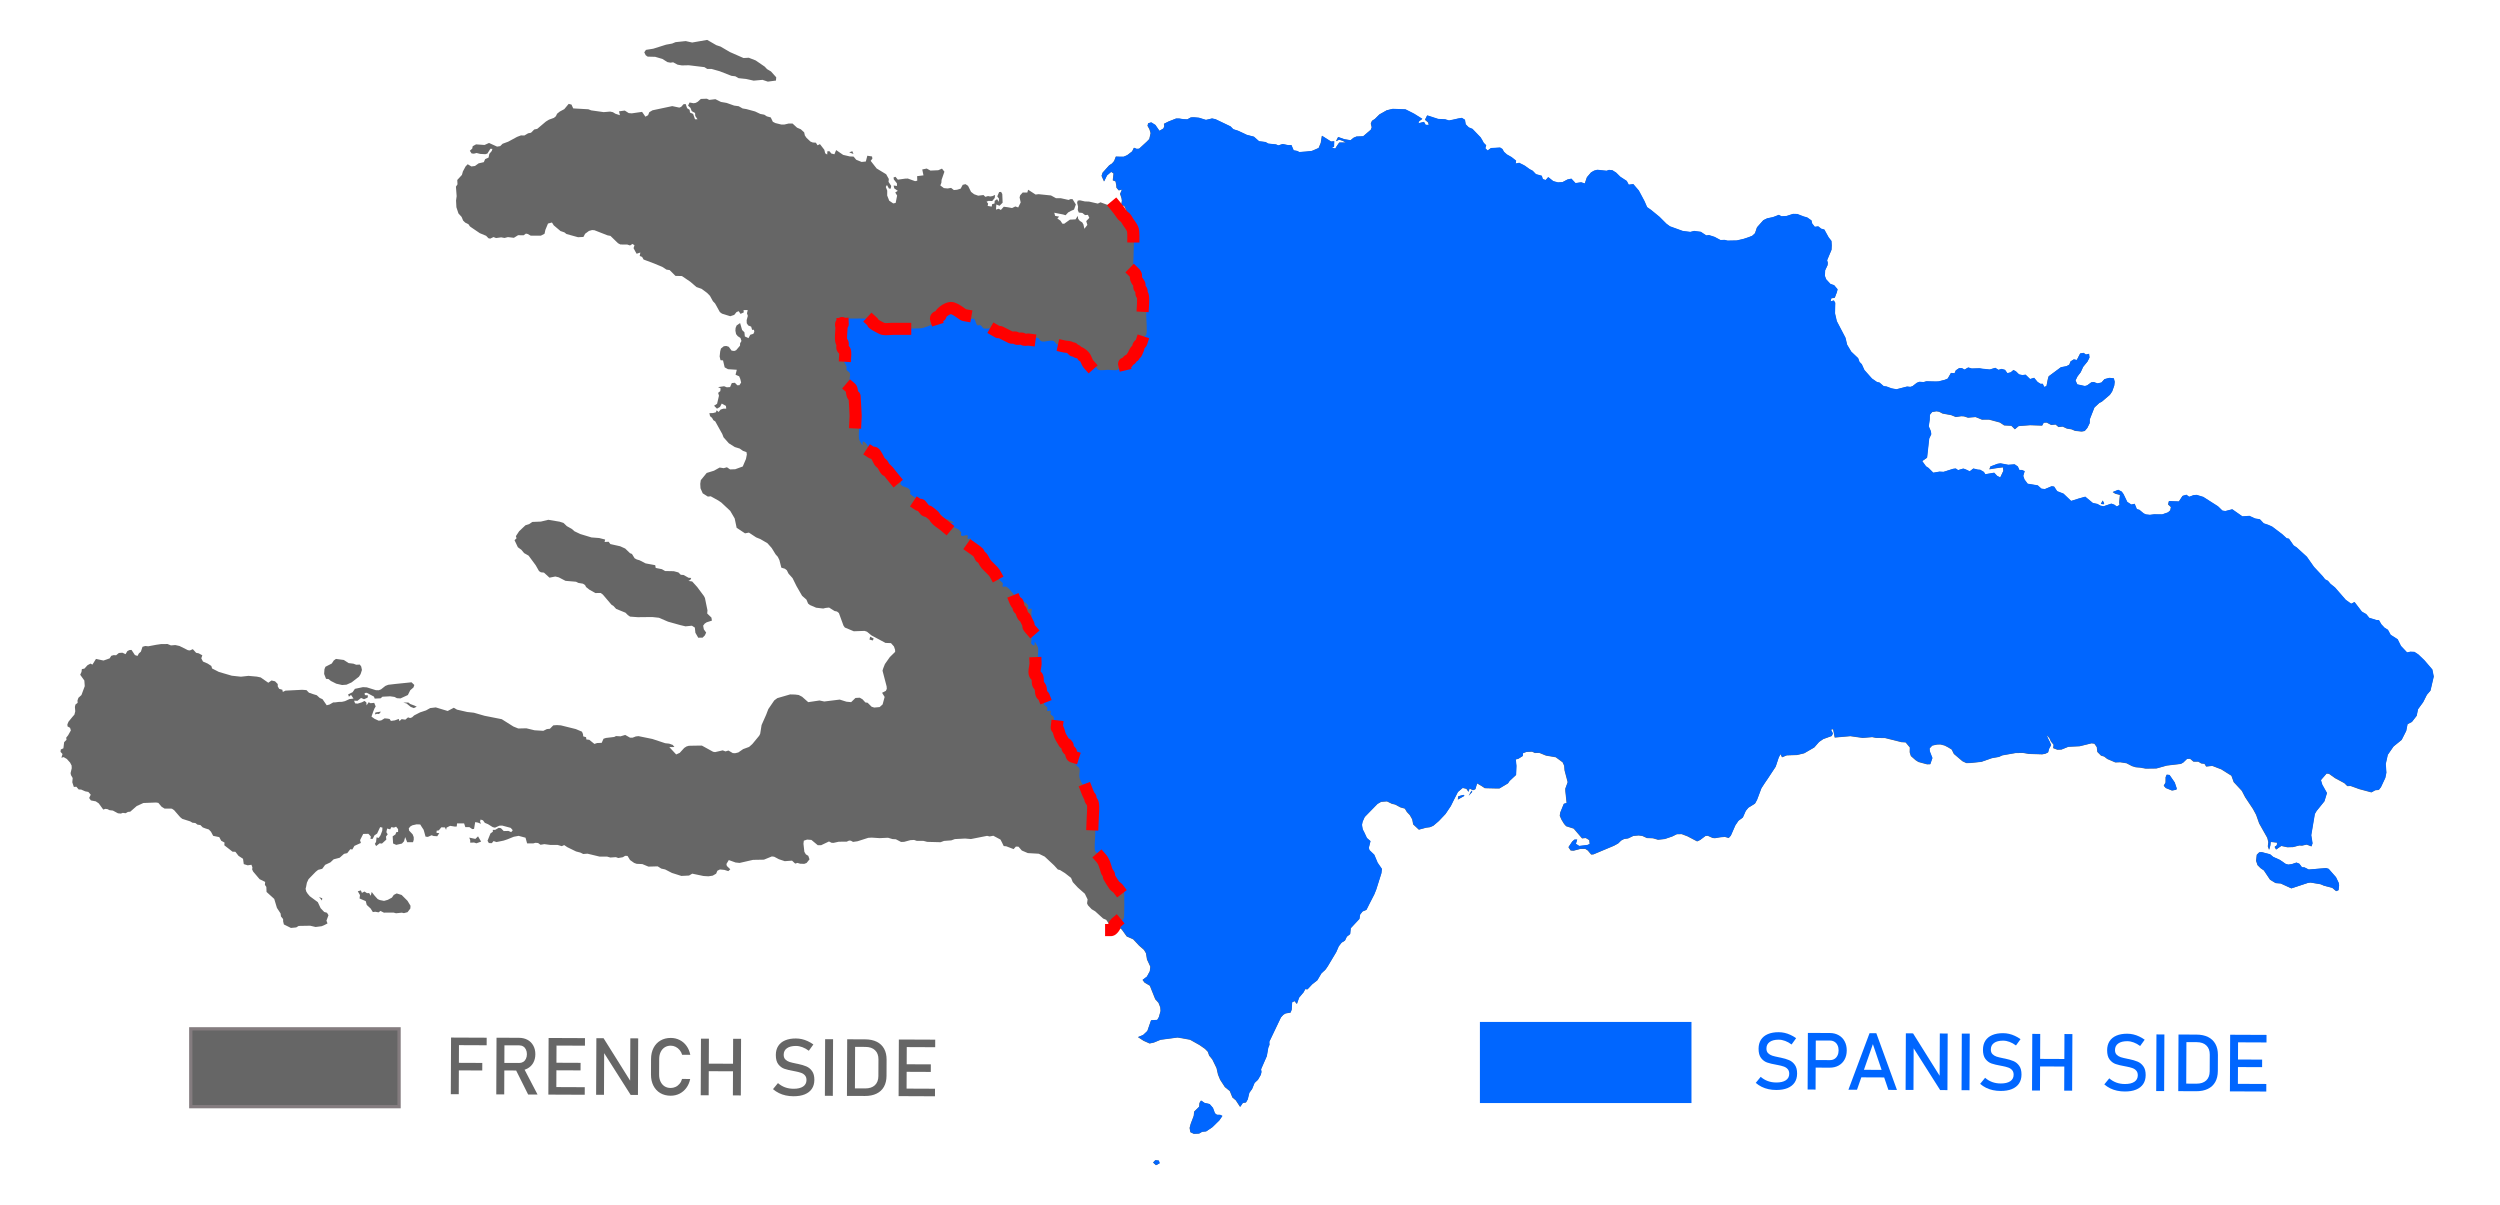 <?xml version="1.0" encoding="UTF-8" standalone="no"?>
<!-- Created with Inkscape (http://www.inkscape.org/) -->

<svg
   width="7185.97"
   height="3464"
   viewBox="0 0 1901.288 916.517"
   version="1.1"
   id="svg56831"
   inkscape:version="1.2 (dc2aedaf03, 2022-05-15)"
   sodipodi:docname="Treaty of Aranjuez English.svg"
   xmlns:inkscape="http://www.inkscape.org/namespaces/inkscape"
   xmlns:sodipodi="http://sodipodi.sourceforge.net/DTD/sodipodi-0.dtd"
   xmlns="http://www.w3.org/2000/svg"
   xmlns:svg="http://www.w3.org/2000/svg">
  <sodipodi:namedview
     id="namedview56833"
     pagecolor="#ffffff"
     bordercolor="#000000"
     borderopacity="0.25"
     inkscape:showpageshadow="2"
     inkscape:pageopacity="0.0"
     inkscape:pagecheckerboard="0"
     inkscape:deskcolor="#d1d1d1"
     inkscape:document-units="mm"
     showgrid="false"
     inkscape:zoom="0.11692445"
     inkscape:cx="4652.5769"
     inkscape:cy="2292.0783"
     inkscape:window-width="1920"
     inkscape:window-height="1017"
     inkscape:window-x="1358"
     inkscape:window-y="-8"
     inkscape:window-maximized="1"
     inkscape:current-layer="g61857" />
  <defs
     id="defs56828">
    <clipPath
       id="clipPath1-2-44"
       clipPathUnits="userSpaceOnUse">
      <path
         id="path2412-0-9"
         d="M 0,0 H 1400 V 1155 H 0 Z"
         inkscape:connector-curvature="0" />
    </clipPath>
  </defs>
  <g
     inkscape:label="Layer 1"
     inkscape:groupmode="layer"
     id="layer1">
    <g
       id="g61908">
      <g
         id="g61857">
        <g
           id="g67533">
          <g
             id="g67461">
            <g
               id="g67390">
              <g
                 id="g67320">
                <g
                   id="g67251">
                  <g
                     id="g67183">
                    <g
                       id="g67116">
                      <g
                         id="g67050">
                        <g
                           id="g66985">
                          <g
                             id="g66921">
                            <g
                               id="g66858">
                              <g
                                 id="g66796">
                                <g
                                   id="g66735">
                                <g
                                   id="g66675">
                                <g
                                   id="g66616">
                                <g
                                   id="g66558">
                                <g
                                   id="g66501">
                                <g
                                   id="g66445">
                                <g
                                   id="g66390">
                                <g
                                   id="g66336">
                                <g
                                   id="g66283">
                                <g
                                   id="g66231">
                                <g
                                   id="g66180">
                                <g
                                   id="g66130">
                                <g
                                   id="g66081">
                                <g
                                   id="g66033">
                                <g
                                   id="g65986">
                                <g
                                   id="g65940">
                                <g
                                   id="g65895">
                                <g
                                   id="g65851">
                                <g
                                   id="g65808">
                                <g
                                   id="g65766">
                                <g
                                   id="g65725">
                                <g
                                   id="g65685">
                                <g
                                   id="g65646">
                                <g
                                   id="g65608">
                                <g
                                   id="g65571">
                                <g
                                   id="g65535">
                                <g
                                   id="g65500">
                                <g
                                   id="g65466">
                                <g
                                   id="g65433">
                                <g
                                   id="g65401">
                                <g
                                   id="g65370">
                                <g
                                   id="g65280">
                                <g
                                   id="g65251">
                                <g
                                   id="g65223">
                                <g
                                   id="g62546">
                                <g
                                   id="g61842"
                                   transform="translate(-2.117)">
                                <path
                                   id="path3716-5-9-2-9-6-1"
                                   style="font-style:normal;font-weight:normal;font-size:12px;font-family:Dialog;display:inline;overflow:visible;visibility:visible;fill:#666666;fill-opacity:1;fill-rule:evenodd;stroke:none;stroke-width:0.675;stroke-linecap:square;stroke-linejoin:miter;stroke-miterlimit:10;stroke-dasharray:none;stroke-dashoffset:0;stroke-opacity:1;marker:none;enable-background:accumulate"
                                   d="m 247.183,683.073 -0.195,1.798 -2.246,-2.782 1.461,0.726 z m 30.178,-4.002 1.937,-1.06 1.938,1.269 1.627,-0.094 1.208,2.072 0.723,-2.906 2.172,2.782 2.39,2.639 1.611,0.732 3.218,0.639 2.845,-0.802 3.158,-1.693 1.402,-2.056 2.221,-1.125 3.775,1.185 4.451,4.442 2.284,3.764 -0.136,2.1 -2.13,2.781 -2.774,0.729 -1.542,-0.355 -4.457,0.445 -1.862,-0.522 -7.365,0.048 -2.573,-1.293 -1.443,1.077 -2.526,-0.464 -1.842,0.236 -1.683,-2.689 -2.951,-2.734 -0.758,-2.883 -4.737,-2.043 0.357,-2.544 -1.676,-2.914 2.35,-0.671 0.788,1.907 z m 88.311,-43.02 2.345,3.995 -3.573,1.298 -1.818,-0.592 -2.899,0.12 -0.01,-1.955 -0.717,-1.906 4.629,0.995 z m -73.822,-94.809 -1.47,1.753 -1.481,-0.126 -1.642,0.469 0.4,-1.49 2.916,-0.5 z m 22.256,-5.836 3.358,1.247 1.602,0.808 -2.226,1.05 -2.379,-0.911 -3.175,-2.593 -2.526,-0.691 3.962,-0.011 z m -43.236,-30.679 2.171,0.827 2.695,-0.133 1.088,1.466 0.557,2.651 -1.014,3.123 -1.264,1.986 -5.58,4.32 -3.875,1.747 -3.334,0.262 -4.465,-1.021 -4.079,-2.052 -1.866,-1.492 -1.837,-0.138 -1.447,-3.733 0.248,-3.601 0.764,-1.854 4.817,-2.468 1.484,-2.281 1.667,-1.222 5.995,0.806 3.68,2.382 z m 395.704,-19.107 -0.686,1.463 -2.527,-0.689 0.559,-2.235 z M 462.334,410.328 l -0.419,1.864 3.057,-0.183 1.336,1.768 7.417,1.654 3.841,1.728 3.708,3.566 1.443,0.549 2.025,3.301 1.66,0.913 2.074,0.597 4.614,2.378 7.338,1.374 0.356,2.089 4.706,0.949 2.454,1.409 6.589,0.128 3.5,0.92 1.833,1.808 2.128,0.146 3.752,2.113 2.059,0.148 -0.728,1.529 -1.391,0.728 2.846,0.419 3.822,4.213 5.112,6.869 0.756,1.473 1.938,9.388 -0.202,2.41 3.215,3.109 0.36,2.314 -3.991,1.273 -1.521,1.032 -1.153,1.544 0.517,2.759 1.778,2.486 -0.988,2.139 -1.712,1.714 -3.322,0.048 -2.176,-3.748 -0.415,-3.964 -2.242,-1.418 -4.864,0.481 -4.065,-0.974 -9.214,-2.583 -6.893,-2.969 -5.113,-0.557 -8.144,0.086 -2.82,0.03 -5.92,-0.438 -1.674,-1.167 -1.783,-1.799 -3.914,-1.597 -3.216,-1.311 -2.049,-2.26 -1.459,-0.884 -6.544,-7.696 -1.658,-1.267 -4.042,0.07 -4.592,-2.582 -2.486,-1.975 -0.801,-1.534 -1.595,-1.038 -3.455,-0.583 -1.811,-0.896 -7.991,-0.679 -5.157,-2.677 -2.602,-0.624 -4.425,0.886 -4.2,-3.843 -2.332,-0.238 -1.446,-0.941 -2.492,-4.395 -5.432,-7.346 -3.412,-1.932 -2.047,-2.482 -2.701,-1.98 -2.521,-5.357 1.534,-1.447 -0.514,-1.599 2.462,-3.744 4.831,-4.559 2.797,-0.874 2.428,-1.657 6.504,-0.265 5.65,-1.368 8.61,1.451 2.949,0.94 2.524,2.439 3.851,2.163 1.93,1.728 4.468,2.125 8.498,2.58 5.873,0.45 z m 188.847,-293.228 -3.245,-1.241 2.397,-0.833 z m 194.071,585.239 -1.837,-2.795 -2.352,-0.979 -6.068,-5.518 -2.649,-1.57 -2.828,-2.99 -0.676,-1.48 0.409,-3.014 -2.089,-4.288 -5.344,-4.713 -3.85,-4.158 -1.287,-3.187 -4.611,-3.609 -3.802,-2.358 -1.631,-0.399 -2.886,-3.17 -7.118,-6.648 -4.502,-2.185 -8.334,-0.487 -4.567,-1.956 -2.55,-2.921 -1.978,-0.086 -1.707,1.93 -5.632,-2.146 -1.909,-0.164 -1.349,-2.809 -1.121,-2.14 -5.441,-2.902 -2.806,0.541 -1.918,-0.463 -12.27,2.426 -4.454,-0.38 -7.746,0.405 -2.79,0.993 -5.489,0.406 -2.651,0.988 -3.761,-0.097 -6.402,-0.165 -2.772,-0.733 -5.22,-0.05 -1.993,-0.684 -2.817,0.17 -4.757,1.286 -2.324,0.078 -3.94,-2.043 -2.542,-0.139 -3.417,-1.01 -6.408,0.294 -6.008,-0.394 -2.673,0.167 -8.1,2.606 -1.629,0.234 -1.812,0.261 -1.579,-0.921 -1.414,-0.101 -1.739,0.811 -6.133,0.063 -3.991,0.89 -1.484,-0.098 -1.936,-0.983 -5.976,2.836 -2.537,0.013 -4.853,-4.032 -3.252,-0.26 -2.512,0.84 -0.28,2.337 0.687,6.131 1.119,1.912 1.871,1.135 0.928,2.669 -2.237,2.782 -1.812,0.665 -3.106,-0.115 -1.993,-0.605 -1.745,0.512 -2.398,-2.241 -5.531,0.411 -4.443,-1.48 -3.587,-1.898 -1.77,-0.236 -6.054,2.469 -8.317,0.151 -10.147,2.321 -3.087,-0.324 -5.161,-1.851 -1.806,2.994 0.331,1.489 2.619,2.531 -1.505,1.406 -2.992,-0.941 -1.611,-0.155 -1.784,-0.171 -1.942,0.972 -0.914,2.211 -2.628,1.523 -3.226,0.495 -3.815,-0.234 -6.388,-1.339 -2.13,-0.446 -2.419,1.442 -5.841,0.293 -4.045,-1.283 -3.151,-0.998 -5.164,-2.658 -2.913,-0.64 -2.737,-1.698 -7.044,0.192 -4.647,-1.925 -4.379,-0.208 -1.857,-0.679 -3.112,-2.199 -1.894,-3.125 -1.833,-0.072 -1.732,1.061 -3.482,0.617 -1.812,-0.672 -4.247,0.287 -2.376,-0.693 h -5.721 l -9.248,-2.234 -3.255,0.251 -2.084,-1.057 -3.36,-0.88 -6.672,-3.261 -2.35,-1.593 -1.863,0.832 -3.146,-0.946 -5.368,0.024 -4.711,-0.629 -2.912,0.492 -1.863,-1.348 -2.043,-0.152 -1.64,0.465 -4.661,-0.024 -1.202,-4.33 -5.251,-1.398 -3.696,0.69 -4.936,1.998 -2.857,0.947 -5.331,1.081 -2.236,-0.759 -1.323,1.605 -2.257,-0.083 -1.002,-1.766 2.226,-5.557 1.806,-1.287 -0.027,-1.429 1.837,-0.008 2.665,-1.556 1.684,0.288 2.119,2.183 3.607,-0.093 2.089,0.905 1.177,-1.46 -1.566,-1.788 -6.513,-1.744 -2.052,0.075 -3.37,1.529 -1.708,-0.402 -3.647,-2.275 -2.37,-0.989 -1.422,-1.931 -1.817,-0.593 -0.4,1.489 0.651,1.753 -2.233,-0.908 -2.108,-0.378 -0.87,5.156 -1.347,0.176 -2.213,-1.509 -3.072,0.024 -0.935,-2.877 -5.37,0.031 -0.215,2.323 -1.345,0.102 -3.72,-0.579 -2.66,1.327 -0.408,1.714 -0.859,-1.835 -2.752,-0.098 -1.911,2.337 -1.631,0.242 -0.123,1.649 2.112,0.226 -1.557,2.349 -2.748,-0.173 -1.537,-0.582 -2.864,1.252 -1.759,-0.213 -0.951,-3.492 -0.51,-1.748 -1.486,-2.233 -1.076,-1.768 -2.753,-0.098 -3.199,0.714 -1.51,0.849 -1.246,1.459 0.231,1.738 2.667,2.801 0.852,2.135 0.01,2.03 -0.552,1.86 -4.449,-0.008 -1.506,-3.887 -0.875,3.202 -1.607,1.738 -4.338,0.985 -2.369,-1.06 -0.329,-5.424 2.092,-1.431 0.691,-1.78 1.345,-0.103 -0.01,-2.18 -1.497,-1.858 -1.645,0.694 -1.966,-0.369 -0.899,1.697 -2.314,-0.607 -0.579,2.762 1.012,1.614 -1.325,1.758 0.284,2.265 -3.34,3.041 -1.762,-0.212 -2.675,2.087 -0.937,-1.687 0.892,-1.473 0.388,-3.445 1.611,0.432 1.405,-2.056 1.305,-3.413 0.143,-2.401 -1.754,-0.362 -2.269,4.883 -2.089,1.431 -1.28,2.587 -1.699,0.091 0.269,-1.87 -1.846,-2.019 -1.696,0.016 -2.262,0.072 -2.403,4.728 0.642,2.128 -4.938,2.235 -1.566,2.728 -1.546,-0.204 -2.349,3.001 -2.417,0.519 -3.318,2.974 -4.574,1.192 -2.468,2.321 -4.009,1.893 -2.208,3.007 -3.128,0.796 -1.808,1.442 -5.46,5.604 -1.279,2.739 -0.585,3.062 -0.399,1.565 0.506,2.047 1.012,1.613 1.705,2.012 6.077,4.49 0.743,1.603 1.381,2.98 2.736,2.875 2.099,0.597 1.146,1.843 -1.535,4.158 0.783,2.131 -2.577,1.341 -1.858,0.764 -4.602,0.595 -4.133,-0.967 -6.46,0.116 -2.291,0.041 -1.868,1.141 -4.029,0.391 -5.354,-2.659 -0.569,-2.349 -0.018,-1.73 -1.633,-2.009 -0.289,-2.264 -2.77,-4.227 -2.06,-6.834 -2.918,-2.648 -2.929,-2.657 -0.17,-3.84 -1.086,-1.539 0.206,-2.249 -4.247,-2.094 -4.915,-5.799 -0.732,-1.603 0.185,-1.572 -0.718,-1.979 -2.837,0.433 -3.009,-0.925 -0.567,-4.057 -3.421,-2.237 -2.383,-3.085 -2.188,-0.071 -2.486,-1.96 -3.732,-2.902 0.129,-2.101 -2.504,-1.359 -1.476,-2.754 -4.634,-0.976 -1.679,-3.136 -1.647,-1.707 -2.452,-0.755 -2.166,-0.821 -1.785,-1.785 -2.182,-0.296 -1.663,-1.255 -2.182,-0.22 -1.739,-1.032 -6.021,-1.92 -1.63,-1.338 -4.547,-5.247 -1.735,-1.182 -5.511,-0.021 -2.292,-1.425 -2.465,-2.934 -1.759,-0.28 -9.619,0.378 -5.079,2.324 -4.918,4.284 -1.77,0.171 -1.723,0.999 -2.182,-0.292 -1.43,0.558 -2.254,-0.22 -3.83,-2.071 -2.607,-0.305 -1.533,-0.798 -1.62,-0.199 -1.569,0.554 -3.477,-4.766 -2.221,-1.495 -3.728,-0.713 -1.294,-1.843 1.198,-2.52 -1.826,-2.091 -2.349,-0.44 -3.143,-1.372 -1.835,-0.055 -1.783,-2.083 -1.913,0.168 -1.179,-3.568 0.295,-3.223 -1.286,-2.218 -0.313,-1.513 0.875,-3.732 -0.09,-2.032 -1.145,-2.214 -2.473,-2.78 -2.436,-1.425 -1.71,0.475 0.85,-2.831 -1.512,-1.623 0.188,-1.799 2.003,-0.918 0.544,-4.645 1.813,-1.826 -0.241,-1.586 1.464,-1.836 2.074,-3.697 -0.583,-1.972 -1.954,-1.11 -0.101,-1.507 0.855,-2.045 3.023,-3.708 1.479,-1.68 0.63,-2.537 -0.268,-3.316 0.4,-1.793 1.663,-1.303 -0.094,-1.808 0.689,-2.009 2.318,-2.111 2.512,-6.766 -0.313,-4.294 -3.141,-4.379 0.975,-2.151 0.289,-2.161 1.901,-0.33 2.406,-2.635 2.295,-1.208 1.397,0.793 2.734,-4.353 1.875,0.403 3.826,0.822 2.43,-0.829 2.287,-0.833 1.184,-1.918 1.857,-0.546 1.837,0.132 2.099,-1.741 2.699,-0.218 2.376,1.125 1.41,-2.363 1.577,-0.778 1.562,-0.103 2.584,3.914 1.965,0.662 1.045,-1.923 1.521,-1.306 1.233,-3.721 2.069,-0.613 2.332,0.223 5.837,-1.097 3.699,-0.562 1.573,-0.021 3.527,-0.046 2.59,1.059 3.336,-0.271 3.169,0.701 6.426,3.21 1.481,0.197 2.224,-0.982 2.541,2.787 1.902,0.361 2.79,1.517 -0.772,2.306 1.278,2.446 3.567,1.543 2.781,1.818 0.583,1.898 5.164,2.647 9.832,2.873 6.915,0.75 5.75,-0.639 6.426,0.586 2.885,0.621 5.759,4.024 2.457,-1.723 2.671,0.615 2.062,2.098 0.019,1.805 1.078,1.841 2.388,0.681 0.376,1.667 2.081,-0.983 12.615,-0.631 1.978,0.141 1.342,0.12 1.852,1.942 3.435,1.169 2.526,0.762 2.242,2.049 2.125,0.956 3.191,4.619 2.067,-0.532 2.88,-1.631 1.486,-0.024 2.701,-0.359 2.479,-0.066 2.28,-0.524 3.399,-1.566 3.098,-0.391 -1.897,-2.772 -1.6,1.374 -0.569,-1.816 3.36,-1.622 1.778,-2.57 3.638,-0.768 2.488,-0.525 2.962,0.179 6.793,2.131 2.275,0.061 1.72,-0.692 3.265,-2.593 2.167,-0.861 5.256,-0.619 12.48,-1.28 2.132,2.031 -0.624,1.857 -2.474,2.169 -1.811,3.621 -5.6,2.585 -2.683,-0.17 -1.882,-0.968 -3.325,-0.471 -5.799,0.303 -1.452,1.227 -4.466,0.221 -0.59,-1.524 -5.433,-2.895 -1.633,0.169 0.166,1.585 2.398,0.233 -0.336,1.718 -2.725,1.184 -2.232,-0.98 -2.686,2.163 -2.644,-0.031 0.817,1.998 1.833,0.213 3.286,-1.014 2.013,-1.058 1.381,1.1 0.215,2.263 1.557,-2.352 1.466,0.727 2.768,-0.28 1.118,2.745 -0.892,1.473 -0.917,2.224 -1.394,4.011 2.285,1.659 3.209,1.465 1.917,-0.234 2.595,-1.564 2.4,0.234 1.404,0.274 0.947,1.462 2.985,-0.422 3.005,-1.097 0.514,1.672 1.673,-1.52 2.818,0.4 2.036,-1.733 1.611,0.509 1.501,-0.548 1.533,-1.45 4.529,-2.321 4.504,-1.494 3.168,-1.767 2.736,-0.337 1.526,-0.188 9.042,2.73 4.678,-2.463 2.43,1.441 7.729,1.783 5.146,0.563 8.026,2.318 13.116,2.591 8.876,5.591 3.7,1.49 6.16,-0.147 6.247,1.511 6.636,0.399 2.732,-1.326 2.271,-0.215 2.562,-2.611 2.765,-0.196 2.965,0.187 11.437,2.84 4.674,1.983 0.785,1.91 0.157,1.661 2.173,0.609 0.223,1.738 2.186,0.234 3.927,3.158 2.003,-0.675 1.897,-0.088 1.645,-0.076 1.378,-3.105 1.859,-0.605 6.249,-0.736 1.407,-0.694 3.419,0.204 3.573,-1.064 3.644,2.079 2.048,-0.024 2.372,-0.916 2.041,-0.228 10.527,2.152 1.499,0.496 8.286,2.738 3.048,0.336 2.645,0.951 1.324,1.602 -3.882,0.071 5.202,5.585 2.714,-1.228 3.405,-3.731 1.73,-1.115 1.747,-0.516 4.869,-0.106 5.084,-0.038 8.56,4.713 1.493,0.245 5.817,-1.34 2.074,0.824 2.238,-0.682 3.383,1.978 1.803,0.047 2.347,-0.573 3.658,-2.535 4.537,-1.666 2.469,-2.192 5.234,-6.344 0.732,-1.453 1.056,-6.644 3.49,-7.858 1.629,-4.262 4.521,-6.618 2.347,-1.736 9.732,-2.824 3.75,0.092 2.768,0.352 2.587,1.335 4.651,4.115 8.58,-1.278 3.629,0.774 11.756,-1.461 2.801,0.885 2.338,0.738 3.542,0.328 3.294,-3.191 3.245,-0.187 2.087,1.204 2.193,2.401 1.706,0.242 3.06,3.048 1.998,0.607 4.085,-0.365 2.271,-2.029 1.521,-5.682 -1.933,-3.162 2.853,-1.449 0.732,-1.526 -0.128,-1.872 -3.123,-11.979 0.579,-1.897 1.246,-3.12 3.728,-5.307 4.052,-3.965 -0.05,-1.575 -0.852,-2.523 -2.271,-2.551 -4.178,-0.159 -10.786,-5.787 -3.266,-2.741 -1.86,-0.611 -8.195,0.282 -6.809,-2.842 -1.035,-1.465 -3.482,-9.564 -1.452,-1.15 -1.85,-0.387 -4.186,-2.632 -2.749,0.322 -1.685,0.434 -5.399,-0.636 -4.663,-2.013 -1.452,-1.15 -1.227,-2.96 -3.349,-2.959 -4.195,-7.284 -3.027,-6.124 -3.081,-3.419 -1.286,-2.582 -1.455,-1.149 -2.716,-0.804 -0.575,-2.259 -0.882,-3.471 -1.215,-2.509 -1.689,-1.891 -2.989,-4.848 -3.233,-3.637 -2.124,-1.237 -3.219,-1.875 -3.229,-1.31 -2.639,-1.742 -2.862,-1.889 -2.957,0.558 -6.372,-4.198 -1.05,-4.966 -0.461,-2.186 -3.376,-5.734 -6.8,-6.359 -2.32,-1.566 -5.704,-3.169 -2.19,0.231 -3.911,-2.484 -1.687,-3.842 -0.183,-3.372 0.405,-2.793 4.494,-5.497 5.547,-1.706 4.316,-2.411 3.065,0.489 2.46,-0.691 2.393,1.638 3.896,-0.141 5.745,-2.086 2.439,-5.719 0.67,-3.402 -0.274,-1.793 -2.655,-0.955 -2.54,-1.785 -3.725,-1.141 -4.492,-2.84 -4.053,-4.582 -0.931,-2.444 -5.356,-9.64 -1.45,-0.923 -0.982,-1.766 -1.533,-1.295 -0.501,-2.309 2.694,-0.024 2.251,-0.608 0.589,-1.523 1.463,1.298 1.571,-1.86 2.108,-0.677 h 2.127 l -0.21,-2.095 -3.181,-1.76 -1.336,2.527 -2.298,1.361 -2.205,-2.247 2.294,-1.511 1.43,-6.134 -0.641,-2.154 1.661,-1.338 0.214,-2.11 -1.946,-0.905 4.591,-0.694 2.085,0.825 2.479,-0.166 1.32,-3.051 2.335,-0.235 1.877,1.923 1.592,-0.097 1.282,-1.999 -0.658,-2.754 -0.846,-1.997 -2.736,-1.177 0.94,-3.789 -6.691,-0.432 -2.53,-1.409 -1.24,-5.285 -1.924,-0.155 -0.659,-2.829 0.438,-3.92 0.568,-2.123 2.146,-1.73 1.911,-0.22 1.866,0.608 2.157,2.925 1.993,0.284 1.448,-0.559 2.969,-3.486 0.084,-1.806 1.009,-1.764 -0.714,-2.226 -2.179,-1.498 -1.188,-1.534 -0.508,-2.534 0.143,-2.107 0.789,-1.907 2.641,-1.822 1.523,5.276 1.761,1.738 0.318,3.142 2.743,1.327 1.405,-2.603 2.323,-0.684 0.731,-1.528 -0.264,-1.567 -1.418,0.052 -0.72,-2.453 -2.231,-0.895 -1.121,-1.686 -0.075,-2.325 0.888,-3.261 -0.631,-1.929 0.557,-2.499 -3.197,0.041 0.199,1.72 -2.45,1.14 -1.418,-2.051 -1.656,0.678 -1.735,2.148 -3.022,1.012 -6.294,-1.965 -1.627,-1.201 -3.629,-6.55 -1.62,-1.667 -2.269,-4.122 -2.208,-2.246 -4.155,-3.076 -2.421,-0.847 -1.463,-0.512 -4.686,-4.032 -6.403,-4.342 -4.912,-0.118 -4.416,-4.415 -2.43,-0.36 -3.127,-2.06 -6.276,-2.618 -7.999,-3.002 -1.061,-1.912 -1.875,-0.755 0.477,-2.646 -2.813,0.932 -1.058,-1.837 -1.293,-2.43 0.707,-2.203 -1.528,-0.994 -1.866,1.165 -2.063,-0.697 -3.781,-0.037 -1.49,-0.016 -1.819,-0.973 -5.724,-5.56 -2.125,-0.381 -10.057,-3.92 -1.776,-0.143 -2.374,0.662 -2.924,2.145 -1.294,2.432 -4.11,0.213 -8.784,-2.43 -1.595,-1.263 -2.96,-1.013 -5.13,-4.329 -1.354,-2.156 -3.019,0.79 -2.016,4.889 -0.59,2.835 -2.756,1.477 -4.875,0.008 -2.893,0.008 -2.195,-1.262 -1.458,-0.302 -1.752,1.289 -4.202,-0.08 -3.2,1.988 -4.542,-0.542 -2.586,0.657 -2.551,-0.469 -3.864,0.535 -1.971,-0.749 -2.461,1.189 -1.345,-0.274 -1.791,-1.87 -4.782,-1.99 -6.066,-4.115 -1.465,-1.034 -1.157,-1.696 -2.457,-1.217 -1.589,-1.562 -1.125,-2.747 -2.41,-2.643 -1.559,-4.719 -0.266,-5.123 0.46,-3.292 -0.343,-4.467 -0.212,-2.773 1.197,-1.762 -0.179,-3.315 3.547,-3.859 0.725,-2.605 2.046,-3.838 1.622,-1.671 2.799,1.68 2.723,-0.353 2.774,-2.006 3.954,-0.91 1,-2.295 2.607,-1.184 0.591,-2.836 1.855,-2.19 0.476,-1.562 -1.493,-0.129 -2.331,3.676 -1.584,0.469 -1.906,-0.107 -1.94,-0.108 -2.759,-0.7 -2.085,0.526 -1.718,-0.187 -1.35,-2.029 1.835,-1.664 0.344,-1.793 2.542,-1.412 1.685,0.119 4.792,0.34 3.403,-1.531 6.117,2.78 2.368,-0.365 1.842,-1.813 4.262,-1.574 6.755,-3.663 2.891,-1.097 2.709,0.024 2.766,-1.627 2.228,-0.444 2.434,-2.467 2.293,-0.48 6.616,-5.582 2.33,-1.417 3.759,-1.364 1.468,-1.224 0.92,-1.921 2.054,-1.653 3.417,-1.827 3.347,-4.011 2.123,0.531 1.332,2.908 11.542,0.662 2.112,0.832 9.521,1.34 2.032,-0.17 2.908,-0.243 2.054,0.455 1.957,1.204 3.39,1.107 -0.684,-2.959 4.374,-0.583 3.005,1.92 2.28,0.202 7.873,-1.123 2.549,3.658 2.029,-1.127 0.919,-2.287 2.445,-1.444 15.005,-3.189 5.385,1.151 1.407,-0.578 1.786,-2.018 1.633,-0.136 1.105,3.187 1.895,1.206 0.284,2.093 2.387,1.038 1.421,4.077 1.924,0.008 -1.725,-2.564 -0.148,-2.248 -2.541,-1.408 -0.938,-2.443 -1.842,-1.734 1.133,-2.37 3.085,0.562 1.629,-0.286 1.555,-0.865 2.338,-2.13 4.557,-0.168 v 0 l 1.812,0.91 2.275,-0.266 2.412,-0.281 2.084,1.04 2.12,1.059 4.303,0.744 5.77,2.044 3.436,0.476 2.981,1.695 2.938,0.495 6.545,1.792 3.982,1.885 3.012,0.569 1.966,1.281 2.948,0.795 1.605,3.322 1.956,0.982 4.526,1.116 h 2.208 l 3.42,-0.793 2.898,0.044 3.378,3.109 2.89,1.25 2.549,2.33 0.521,2.366 1.272,1.833 3.011,2.823 1.732,0.691 2.356,0.143 1.273,1.982 1.823,-0.889 3.343,4.314 0.64,2.645 1.539,0.959 0.137,-2.483 1.566,-0.054 1.408,1.753 2.369,0.594 1.325,-3.199 5.314,3.645 5.023,1.179 2.925,0.124 1.997,2.411 4.113,1.66 3.195,-0.333 1.146,-4.394 3.578,0.554 0.266,1.643 -1.303,1.696 4.524,5.778 7.256,4.41 2.034,3.61 -0.217,2.185 2.016,3.085 -0.364,2.039 -1.354,-0.029 -1.508,-2.728 -0.877,1.531 1.081,2.742 -0.026,3.755 1.544,3.927 3.051,2.074 1.841,-0.362 1.11,-5.593 -1.426,-2.355 1.956,-1.267 -2.691,-1.862 -0.492,-2.16 2.571,0.289 -0.059,-1.951 -2.37,-2.998 -0.188,-1.496 1.478,-0.499 1.777,2.193 5.602,-0.789 1.992,-0.066 5.542,1.992 1.627,-0.355 -0.103,-3.449 4.825,-0.611 -0.92,-4.474 3.397,-0.713 2.825,1.558 5.972,-0.271 2.812,-1.218 1.851,2.342 -2.164,6.227 -0.147,2.182 -0.795,2.053 2.696,2.013 2.855,0.283 2.62,-0.461 2.114,1.657 2.414,-0.229 2.752,-0.84 1.551,-2.903 2.121,-0.52 1.96,1.288 2.271,4.581 2.331,1.801 3.092,1.101 4.043,-0.506 1.394,1.381 2.048,-0.59 1.644,0.322 1.7,-0.28 2.039,-0.89 -0.287,2.335 -1.926,2.314 -2.71,-0.138 -1.548,0.575 1.183,1.538 -0.376,1.739 3.074,0.502 0.373,-1.889 1.766,-0.432 0.155,-2.031 1.812,-1.335 1.233,2.067 0.255,-2.339 -1.336,-1.834 1.401,-3.272 1.49,-0.123 0.902,1.623 0.262,6.597 -2.351,2.328 -2.448,-0.973 -0.241,3.912 2.042,-0.666 1.664,0.923 2.207,-2.473 3.143,0.426 3.148,0.575 2.528,-1.206 2.157,0.758 1.882,-3.813 -0.822,-3.803 0.452,-1.666 1.933,-2.088 3.489,0.04 0.604,-2.155 5.703,3.684 2.199,-0.294 6.211,0.641 3.285,0.339 3.759,2.061 3.703,0.036 5.945,1.318 1.405,-0.644 1.567,0.026 2.532,4.051 -1.384,3.872 -2.392,1.049 -2.032,1.113 -2.002,2.165 -1.866,-0.58 -6.728,-1.331 0.635,2.383 3.077,0.58 -1.383,1.394 2.397,1.728 1.414,2.208 1.356,0.108 4.394,-3.139 4.262,-0.206 1.745,-2.631 0.233,2.12 1.255,1.613 1.885,1.219 0.897,1.55 0.732,3.28 2.266,-2.922 -0.864,-2.901 2.352,-2.474 -1.061,-2.295 -2.177,0.194 -2.06,-1.642 -2.713,-0.292 -0.769,-2.003 0.214,-2.559 -0.722,-2.906 0.455,-1.59 1.628,-0.275 3.797,0.86 3.206,0.127 6.661,1.525 2.038,-0.962 6.47,2.357 0.178,1.709 1.969,-0.809 4.37,-1.407 1.556,2.279 2.465,1.802 2.643,0.446 -1.736,-3.7 -2.212,-0.308 0.469,-3.616 -0.264,-1.868 -1.085,-3.269 1.404,-3.268 -2.401,0.597 -1.763,-2.048 -0.121,-1.872 -0.578,-2.909 -2.086,-0.837 0.57,-5.194 -1.812,-1.221 -3.197,2.722 -2.222,4.569 -1.878,-4.258 0.77,-2.387 5.038,-5.628 2.1,-1.339 1.654,-1.926 1.261,-3.339 2.421,0.077 3.418,0.048 2.812,-1.21 3.764,-2.888 1.35,-2.741 2.086,0.838 1.847,-0.129 5.903,-5.427 1.869,-1.931 1.02,-4.532 -0.937,-3.049 -1.42,-2.509 0.447,-1.889 2.332,-0.668 3.112,1.934 3.109,4.485 3.085,-1.816 0.666,-1.745 -0.262,-1.793 3.302,-1.672 5.918,-2.348 2.278,0.008 2.99,0.47 3.222,0.176 2.737,-1.504 2.346,-0.068 3.783,0.342 5.311,1.648 4.669,-1.108 2.651,0.6 11.388,5.457 2.047,2.117 3.662,1.173 6.628,3.116 5.428,1.413 3.876,3.431 4.924,0.614 2.167,1.216 5.85,0.59 1.728,0.779 3.317,-1.067 4.22,0.861 2.419,-0.066 1.735,4.003 2.591,0.451 1.712,0.859 5.043,-0.361 4.577,-0.512 5.105,-2.223 1.623,-3.867 0.854,-5.426 6.939,4.392 2.416,-0.214 -0.183,4.206 -1.768,0.496 2.728,0.903 1.368,-2.212 1.721,-2.446 4.983,0.018 -2.309,-1.29 -2.727,-0.903 -2.461,1.19 1.631,-3.194 4.737,1.676 4.716,0.776 2.231,-1.858 2.255,-0.96 5.119,-0.208 5.79,-4.951 0.74,-1.894 -0.708,-2.832 0.878,-2.048 2.242,-1.483 3.409,-3.389 5.55,-3.143 4.532,-1.091 9.692,0.429 6.628,3.358 6.212,3.897 -2.383,1.709 -0.686,1.641 v 0 l 4.329,-1.056 1.261,2.22 2.423,0.09 -0.472,-1.94 -2.396,-2.041 1.634,-3.267 8.391,2.718 5.273,0.245 2.868,0.904 3.112,-0.621 3.972,-0.902 2.696,-0.441 2.381,1.442 0.574,3.437 2.329,2.344 2.801,1.132 6.193,6.452 1.256,2.071 1.112,2.074 1.892,1.906 -0.665,2.236 1.746,1.714 2.521,-1.861 6.966,-0.391 1.73,1.083 1.259,2.221 2.104,1.901 3.52,1.99 3.555,2.795 -0.308,2.182 2.62,-0.586 4.319,2.206 3.536,2.562 2.446,1.294 2.472,2.568 4.438,1.248 0.836,2.532 2.149,0.701 1.944,-2.221 3.833,3.063 3.577,0.969 3.478,-0.229 3.809,-2.016 2.892,-0.611 3.13,3.38 4.326,-0.622 2.792,0.913 1.609,-4.763 3.125,-3.67 2.32,-1.327 2.334,-0.652 7.2,0.741 1.692,-0.637 2.638,0.242 2.881,1.812 3.192,3.156 4.901,3.194 1.478,2.818 3.475,-0.45 4.221,4.935 4.28,8.01 2.01,4.609 2.931,2.035 6.525,5.341 5.219,5.216 2.667,1.969 9.802,3.546 5.77,0.706 2.758,-0.732 5.128,0.645 4.173,2.766 2.057,-0.268 4.248,1.358 4.563,2.44 3.053,-0.137 2.354,0.553 6.961,-0.138 5.307,-1.23 3.6,-1.197 2.824,-1.104 2.166,-1.993 1.485,-4.455 4.808,-5.419 2.889,-1.407 4.319,-0.908 1.979,-0.713 2.539,-1.024 2.081,1.085 3.834,-0.223 4.877,-1.593 3.313,0.089 4.824,1.858 2.714,0.774 3.236,2.265 0.466,2.242 2.034,2.587 2.624,-0.348 2.231,1.758 2.429,0.705 3.226,5.867 2.178,2.81 0.199,3.373 -0.156,3.303 -3.349,7.938 0.532,2.015 -0.183,1.729 -1.853,3.935 -0.212,4.204 0.967,2.607 3.255,3.541 2.857,0.997 2.608,3.103 -0.574,2.246 -1.591,4.17 -2.548,0.346 -0.671,2.413 2.544,-0.722 1.058,1.86 -0.183,7.95 1.377,5.976 6.597,12.631 1.223,5.229 3.156,5.305 5.24,4.969 1.04,2.832 1.733,1.769 1.985,4.39 5.779,6.498 3.8,2.633 1.922,0.416 3.164,2.72 2.201,0.262 3.679,1.389 3.798,0.732 4.535,-1.168 3.584,-0.922 2.486,0.259 1.694,-0.555 3.221,-2.53 1.974,-0.784 3.051,0.248 2.329,-0.639 7.267,0.182 2.023,-0.112 4.732,-1.204 2.184,-0.935 2.419,-4.24 2.768,0.18 0.961,-2.191 2.526,-1.692 2.128,0.041 1.931,1.095 2.812,-1.622 2.635,0.783 5.969,-0.173 2.083,0.348 5.716,0.581 4.166,-1.265 2.432,1.537 2.357,-0.694 2.608,0.692 1.808,2.521 2.544,-0.639 2.104,-1.757 1.857,1.022 2.372,2.289 2.56,0.561 2.407,-0.336 3.45,3.323 3.035,-0.946 2.667,3.186 2.217,1.392 1.702,-0.026 1.095,2.384 1.764,-0.626 1.129,-5.643 0.543,-1.808 9.268,-6.886 4.243,-0.812 2.183,-1.157 0.959,-2.489 2.461,-1.536 2.278,0.493 2.558,-4.987 2.619,-0.412 1.72,1.251 2.402,-0.56 0.322,2.846 -1.523,3.021 -3.279,4.022 -1.862,4.076 -2.439,3.185 -1.52,3.097 1.315,2.981 5.76,1.268 1.766,-0.475 3.23,-2.371 1.843,-0.176 2.706,1.012 3.111,-0.643 2.305,-2.583 3.606,-0.949 3.479,0.326 0.67,2.616 -0.318,2.856 -1.575,4.447 -1.74,2.573 -6.241,5.337 -1.69,0.774 -3.852,3.579 -3.5,8.9 -0.103,3.002 -1.795,3.626 -1.954,2.278 -2.263,0.407 -5.036,-0.528 -2.707,-1.161 -3.481,-0.55 -3.28,-1.527 -3.111,0.345 -2.222,-1.917 -3.326,0.349 -3.427,-1.825 -2.336,0.109 -1.174,2.193 -9.145,-0.313 -8.738,0.67 -2.839,2.432 -2.66,-2.659 -5.459,-0.29 -3.291,-2.199 -8.181,-2.197 -5.455,0.011 -4.777,-1.949 -2.832,0.196 -2.974,0.273 -3.06,-1.001 -2.128,-0.115 -4.102,0.592 -3.566,-1.443 -6.464,-1.168 -2.644,-1.382 -2.061,-0.341 -3.322,0.58 -1.74,2.13 -0.109,3.731 -0.747,5.059 1.542,3.574 0.392,2.393 -1.579,3.326 -0.34,3.036 -1.281,11.468 -3.713,2.613 2.895,4 1.911,1.239 3.615,3.62 4.732,-0.829 3.118,0.173 7.187,-2.294 2.05,-0.259 1.791,1.246 3.947,-1.19 2.013,0.717 2.903,1.38 2.73,-2.144 3.411,0.846 1.772,0.122 2.857,1.678 1.017,1.71 6.78,-1.157 2.3,2.439 2.354,1.182 2.405,-5.081 -0.321,-2.696 -2.191,0.259 -4.735,0.674 -3.39,0.579 0.748,-2.112 5.423,-2.035 2.263,-0.336 5.892,1.109 4.811,-0.374 2.432,1.688 1.241,2.682 1.911,-0.029 2.066,0.868 -1.082,3.618 0.959,2.76 2.381,3.189 7.663,1.235 2.794,2.509 2.624,0.336 5.209,-2.177 1.844,0.272 2.311,3.491 4.84,1.88 5.806,5.54 5.427,-1.728 5.289,-1.5 5.796,4.792 3.404,0.703 2.354,1.317 2.341,0.492 5.919,-2.031 2.276,0.794 1.927,1.398 2.108,-1.228 -0.237,-1.947 0.17,-1.708 0.395,-4.001 -3.538,-0.915 -1.938,-1.259 4.084,-1.631 2.708,1.388 1.365,1.925 2.837,5.893 3.069,1.983 2.542,-0.559 1.677,4.027 1.922,0.546 3.213,2.686 1.708,0.802 3.116,0.334 3.181,-0.417 6.156,0.069 1.757,-0.616 2.682,-0.941 1.744,-1.59 0.471,-2.488 -2.146,-1.997 0.608,-2.483 7.576,0.279 2.782,-4.235 2.891,-0.861 2.142,1.548 3.312,-1.241 2.406,-0.18 4.971,1.514 11.191,7.139 3.362,3.26 2.191,0.382 5.3,-1.371 7.701,5.384 3.691,-0.248 1.683,-0.113 4.265,1.976 3.686,0.633 2.899,3.064 3.228,1.067 3.271,1.463 7.627,5.765 3.286,3.039 1.77,0.356 3.588,5.136 2.278,1.476 7.779,7.116 5.379,7.668 6.643,7.131 1.86,2.381 2.132,1.103 1.93,2.305 3.42,2.74 8.216,9.442 4.126,2.959 2.531,-1.3 5.577,7.295 3.411,1.992 2.213,2.754 5.526,1.672 1.837,0.058 1.864,3.207 2.407,2.559 2.573,1.595 2.081,3.805 5.327,3.401 2.515,5.076 4.632,4.908 2.537,-0.548 3.038,0.124 3.123,2.072 2.73,2.627 1.873,1.805 5.939,6.95 1.056,5.305 -2.481,10.679 -2.728,3.173 -2.848,5.649 -3.908,5.358 -1.019,4.958 -3.631,4.681 -3.302,1.68 -1.014,5.108 -3.47,6.855 -6.174,5.015 -4.376,6.33 -1.563,6.988 0.48,6.594 -0.811,3.982 -3.324,7.079 -1.602,2.04 -2.676,0.25 -2.875,1.602 -9.183,-2.461 -6.648,-2.41 -2.465,0.1 -2.275,-2.227 -7.085,-3.827 -4.542,-3.253 -1.893,-0.268 -4.404,5.057 1.02,3.439 3.583,6.412 -1.913,6.243 -4.095,5.068 -1.894,2.343 -1.317,2.263 -1.961,11.587 -0.771,4.563 0.975,6.138 -0.751,2.332 -3.605,-1.386 -3.584,0.788 -2.056,-0.135 -4.764,1.258 -4.223,0.121 -4.728,-0.997 -3.917,2.743 -1.147,-2.012 1.677,-1.218 0.193,-2.026 -4.866,-0.546 -0.322,2.853 -0.883,3.159 -0.944,-2.689 0.389,-3.228 -0.807,-3.216 -4.062,-7.207 -2.11,-3.745 -2.322,-6.572 -2.372,-4.397 -3.862,-5.807 -2.08,-3.122 -2.519,-4.845 -6.203,-6.675 -1.744,-4.854 -7.737,-4.856 -6.798,-2.617 -4.648,0.506 -1.292,-2.084 -2.47,-0.27 -2.271,-1.396 -3.597,0.044 -2.633,-2.216 -2.325,0.104 -2.931,2.811 -1.821,0.998 -10.629,1.262 -7.871,2.201 -8.176,0.108 -4.311,-0.768 -3.245,-0.256 -2.83,-0.862 -4.187,-2.193 -4.803,-0.759 -3.736,0.126 -6.095,-2.615 -2.353,-1.842 -2.405,-0.716 -2.788,-2.811 -0.438,-3.668 -1.829,-2.598 -2.189,-0.269 -8.999,2.228 -8.667,0.425 -5.191,2.101 -3.103,0.121 -3.189,-1.228 0.32,-2.555 -2.01,-2.444 -1.234,-2.682 -2.148,-2.292 1.24,2.981 1.158,2.233 1.022,2.46 -1.514,2.872 -0.74,2.71 -2.101,1.006 -2.358,0.447 -10.191,-0.332 -4.384,-0.758 -5.568,0.085 -10.272,1.809 -2.45,1.163 -5.362,0.938 -7.98,2.798 -6.644,0.706 -1.949,0.181 -2.888,0.047 -2.971,-1.422 -6.509,-5.547 -1.601,-3.273 -2.562,-1.608 -2.774,-1.454 -3.185,-0.847 -2.537,0.043 -3.798,0.814 -2.081,2.21 0.174,2.247 1.983,5.066 -1.623,4.677 -2.396,0.041 -6.514,-1.765 -2.157,-1.352 -3.624,-3.198 -0.89,-2.834 0.084,-3.676 -3.163,-3.845 -3.105,-0.171 -12.605,-3.155 -6.791,-0.092 -2.944,-0.585 -7.194,0.603 -9.404,-1.331 -11.903,1.043 -1.234,-6.352 -1.686,0.406 1.458,2.898 -0.814,1.89 -6.434,2.321 -3.225,2.208 -3.666,4.193 -7.612,4.418 -3.657,0.881 -1.752,0.422 -7.916,0.279 -3.503,1.455 -1.213,-2.392 -1.366,2.576 -2.347,7.02 -1.755,2.663 -4.149,6.302 -2.338,3.42 -2.607,4.026 -3.299,8.764 -1.569,2.881 -5.019,3.099 -1.998,2.439 -2.236,5.069 -3.268,2.39 -2.402,3.498 -3.45,7.868 -1.589,1.757 -2.832,-0.843 -3.606,0.314 -3.983,0.666 -1.835,-0.187 -3.621,-1.651 -1.828,0.187 -3.96,3.006 -2.304,1.098 -7.255,-3.824 -4.469,-1.706 -3.802,0.08 -3.391,1.699 -5.698,1.943 -5.13,0.559 -3.825,-1.118 -4.652,-0.2 -3.413,-1.577 -2.895,-0.387 -4.077,0.389 -3.908,1.885 -3.092,0.442 -2.231,1.174 -2.279,2.225 -3.134,1.719 -12.263,5.151 -3.382,1.422 -1.688,0.113 -2.598,-3.091 -1.927,-1.232 -3.59,0.008 -5.324,1.395 -2.187,-0.175 -1.672,-2.512 2.803,-4.189 1.728,-1.539 2.043,0.029 -0.99,3.247 2.497,1.594 6.254,-0.741 1.816,-0.791 -0.342,-2.992 -2.638,-1.59 -2.812,0.288 -6.351,-7.431 -5.743,-1.819 -1.589,-1.766 -1.989,-3.267 -1.309,-2.955 0.374,-2.408 2.684,-6.587 2.171,-0.65 -0.958,-8.978 -0.042,-1.949 1.802,-4.916 -2.372,-9.021 -0.284,-3.519 -1.18,-2.597 -5.229,-3.856 -7.431,-1.253 -5.05,-2.058 -3.384,0.078 -2.138,-1 -4.226,0.174 -2.8,1.041 -0.095,2.102 -3.481,2.182 -1.895,0.42 0.528,4.937 -0.276,6.907 -4.909,4.541 -1.229,1.83 -6.405,3.827 -1.831,0.044 -9.31,-0.226 -2.504,-1.664 -3.427,-2.017 -1.315,4.457 -1.674,0.791 -2.776,-1.282 -0.72,2.492 -1.603,-2.285 -2.835,-0.681 -3.668,3.09 -3.377,6.608 -2.023,4.1 -4.025,6.025 -5.093,5.377 -4.147,3.553 -2.582,1.115 -2.856,0.362 -5.556,1.499 -4.319,-4.016 -0.722,-3.806 -1.835,-3.254 -2.274,-2.426 -1.502,-2.502 -3.406,-0.963 -3.995,-2.147 -2.41,-0.538 -3.778,-1.853 -4.433,0.34 -2.781,1.572 -9.773,10.004 -1.61,3.568 -0.505,2.488 0.572,3.36 1.33,2.59 1.856,4.001 2.732,2.404 -1.288,5.133 0.532,1.711 3.642,3.504 2.568,6.084 3.206,4.642 -0.347,3.234 -3.934,12.476 -1.464,3.638 -3.635,7.069 -2.354,4.711 -2.926,1.201 -1.913,2.45 -0.487,3.237 -6.588,7.074 -0.458,4.437 -2.555,2.017 -1.406,2.962 -2.566,1.568 -2.182,2.833 -1.866,4.324 -6.559,10.975 -1.628,2.336 -3.098,2.891 -3.107,5.258 -3.865,3.029 -3.633,3.849 -1.689,-0.179 -1.21,2.358 -3.482,4.144 -1.641,4.769 -1.811,-2.2 -1.874,1.026 -0.286,5.482 -0.858,2.273 -3.78,0.629 -1.799,1.1 -1.777,1.998 -8.818,18.467 0.123,2.335 -0.922,2.261 -1.106,6.33 -4.387,10.02 0.331,2.015 -0.507,2.188 -2.153,3.735 -2.607,2.473 -1.851,4.551 -2.116,2.933 -1.196,4.958 -1.344,2.362 -2.376,0.367 -2.032,2.982 -3.283,-5.005 -2.582,-2.176 -1.947,-4.819 -3.798,-3.115 -3.593,-5.535 -1.634,-3.988 -1.109,-4.917 -3.185,-6.507 -2.392,-2.931 -1.06,-2.969 -2.235,-2.26 -4.289,-2.95 -7,-3.926 -9.442,-1.668 -13.021,1.734 -5.072,2.1 -3.212,0.696 -4.549,-2.039 -1.871,-1.219 -2.419,-1.577 3.889,-1.616 3.224,-3.021 2.805,-8.108 4.699,-0.29 1.277,-2.213 1.285,-4.612 -0.214,-2.768 -1.357,-3.485 -2.461,-2.702 -4.138,-10.301 -3.999,-2.355 -1.531,-2.054 3.308,-2.498 2.211,-4.116 0.4,-3.462 -2.537,-5.474 -0.757,-4.703 -1.545,-2.578 -3.673,-3.19 -4.491,-4.815 -4.912,-2.177 -3.802,-5.285 -2.227,-1.732 -3.773,-1.611 -2.407,-0.562 z M 539.94,30.344 l 5.589,3.221 1.395,0.803 3.246,1.083 6.985,4.102 2.058,0.904 8.366,3.675 3.99,-0.219 5.273,2.063 6.86,4.71 1.772,1.889 2.982,1.771 3.994,4.438 -0.203,2.486 -6.177,0.82 -4.039,-1.358 -6.683,0.615 -5.817,-1.291 -5.677,-0.6 -2.522,-1.433 -2.936,-0.345 -7.451,-2.914 -1.508,-0.589 -1.987,-0.561 -4.135,-1.168 -3.352,-0.028 -2.114,-1.349 -11.89,-1.439 -2.969,0.068 -2.305,0.052 -3.229,-0.556 -3.414,-1.826 -1.989,0.299 -2.367,-0.438 -3.792,-2.411 -5.477,-1.597 -5.784,-0.158 -1.463,-1.072 -1.074,-2.213 1.291,-1.85 5.535,-0.884 9.742,-3.067 4.609,-0.848 2.604,-1.072 7.751,-0.813 3.297,0.74 1.592,0.356 3.181,-0.556 z m 344.041,854.322 -2.765,1.507 -2.229,-2.033 1.708,-1.775 2.603,0.298 z m 43.516,-36.81 2.455,0.008 1.706,0.851 -2.3,3.364 -5.269,5.176 -4.759,3.211 -3.078,0.314 -2.28,1.34 -3.992,0.191 -2.629,-1.273 -0.574,-3.208 0.832,-3.099 2.298,-6.065 0.337,-3.234 3.765,-3.709 0.277,-2.857 1.147,-1.833 2.711,1.796 3.811,0.865 2.532,2.926 1.507,4.08 1.505,1.157 z m 794.588,-199.773 4.659,1.222 1.694,0.431 2.414,1.997 5.023,2.269 4.394,3.026 2.048,0.577 2.743,-0.405 3.438,-1.162 2.19,0.876 1.996,2.678 1.918,0.107 3.239,1.637 13.153,-1.112 1.976,0.579 5.62,6.391 2.084,4.402 0.228,1.797 -0.388,3.603 -1.753,0.767 -2.98,-2.519 -6.348,-1.659 -2.533,-1.09 -7.625,-1.278 -1.97,0.246 -6.811,2.257 -5.814,1.928 -3.905,-1.794 -4.225,-1.941 -3.827,-0.297 -4.227,-2.537 -4.719,-7.07 -2.551,-1.771 -2.278,-2.298 -1.091,-3.286 0.516,-4.58 1.846,-1.841 z m -606.33,-42.809 -5.012,2.823 0.369,-2.484 3.923,-1.071 z m 5.926,-2.995 -2.685,2.915 2.171,-3.878 z m 535.423,-1.626 -3.235,0.566 -4.674,-1.889 -1.572,-1.779 1.381,-2.418 0.026,-4.049 0.825,-1.886 2.116,0.198 3.944,5.723 1.534,4.555 -0.342,0.979 z m -55.243,-217.116 -2.077,-0.276 1.383,-2.569 1.089,2.235 z"
                                   inkscape:connector-curvature="0"
                                   sodipodi:nodetypes="cccccccccccccccccccccccccccccccccccccccccccccccccccccccccccccccccccccccccccccccccccccccccccccccccccccccccccccccccccccccccccccccccccccccccccccccccccccccccccccccccccccccccccccccccccccccccccccccccccccccccccccccccccccccccccccccccccccccccccccccccccccccccccccccccccccccccccccccccccccccccccccccccccccccccccccccccccccccccccccccccccccccccccccccccccccccccccccccccccccccccccccccccccccccccccccccccccccccccccccccccccccccccccccccccccccccccccccccccccccccccccccccccccccccccccccccccccccccccccccccccccccccccccccccccccccccccccccccccccccccccccccccccccccccccccccccccccccccccccccccccccccccccccccccccccccccccccccccccccccccccccccccccccccccccccccccccccccccccccccccccccccccccccccccccccccccccccccccccccccccccccccccccccccccccccccccccccccccccccccccccccccccccccccccccccccccccccccccccccccccccccccccccccccccccccccccccccccccccccccccccccccccccccccccccccccccccccccccccccccccccccccccccccccccccccccccccccccccccccccccccccccccccccccccccccccccccccccccccccccccccccccccccccccccccccccccccccccccccccccccccccccccccccccccccccccccccccccccccccccccccccccccccccccccccccccccccccccccccccccccccccccccccccccccccccccccccccccccccccccccccccccccccccccccccccccccccccccccccccccccccccccccccccccccccccccccccccccccccccccccccccccccccccccccccccccccccccccccccccccccccccccccccccccccccccccccccccccccccccccccccccccccccccccccccccccccccccccccccccccccccccccccccccccccccccccccccccccccccccccccccccccccccccccccccccccccccccccccccccccccccccccccccccccccccccccccccccccccccccccccccccccccccccccccccccccccccccccccccccccccccccccccccccccccccccccccccccccccccccccccccccccccccccccccccccccccccccccccccccccccccccccccccccccccccccccccccccccccccccccccccccccccccccccccccccccccccccccccccccccccccccccccccccccccccccccccccccccccccccccccccccccccccccccccccccccccccccccccccccccccccccccccccccccccccccccccccccccccccccccccccccccccccccccccccccccccccccccccccccccccccccccccccccccccccccccccccccccccccccccccccccccccccccccccccccccccccccccccccccccccccccccccccccccccccccccccccccccccccccccccccccccccccccccccccccccccccccccccccccccccccccccccccccccccccccccccccccccccccccccccccccccccccccccccccccccccccccccccccccccccccccccccccccccccccccccccccccccccccccccccccccccccccccccccccccccccccccccccccccccccccccccccccccccccccccccccccccccccccccccccccccccccccccccccccccccccccccccccccccccccccccccccccccccccccccccccccccccccccccccccccccccccccccccccccccccccccccccccccccccccccccccccccccccccccccccccccccccccccccccccccccccccccccccccccccccccccccccccccccccccccccccccccccccccccc" />
                                <path
                                   id="path3716-5-9-2-9-6-0-4"
                                   style="font-style:normal;font-weight:normal;font-size:12px;font-family:Dialog;display:inline;overflow:visible;visibility:visible;fill:#0066ff;fill-opacity:1;fill-rule:evenodd;stroke:none;stroke-width:0.675;stroke-linecap:square;stroke-linejoin:miter;stroke-miterlimit:10;stroke-dasharray:none;stroke-dashoffset:0;stroke-opacity:1;marker:none;enable-background:accumulate"
                                   d="m 1061.383,82.746 -4.532,1.091 -5.55,3.142 -3.41,3.389 -2.242,1.483 -0.878,2.048 0.709,2.833 -0.74,1.894 -5.79,4.951 -5.119,0.208 -2.255,0.96 -2.232,1.858 -4.716,-0.776 -4.737,-1.676 -1.631,3.194 2.461,-1.19 2.727,0.903 2.31,1.29 -4.983,-0.018 -1.721,2.446 -1.368,2.212 -2.728,-0.903 1.768,-0.496 0.183,-4.207 -2.416,0.214 -6.939,-4.392 -0.854,5.426 -1.623,3.867 -5.105,2.224 -4.577,0.511 -5.043,0.362 -1.712,-0.859 -2.591,-0.45 -1.735,-4.004 -2.419,0.066 -4.22,-0.861 -3.318,1.067 -1.727,-0.779 -5.85,-0.59 -2.167,-1.216 -4.924,-0.614 -3.876,-3.43 -5.428,-1.413 -6.628,-3.116 -3.662,-1.173 -2.047,-2.117 -11.387,-5.457 -2.652,-0.6 -4.669,1.108 -5.311,-1.648 -3.783,-0.342 -2.346,0.067 -2.737,1.504 -3.222,-0.176 -2.99,-0.47 -2.278,-0.008 -5.918,2.348 -3.301,1.672 0.261,1.793 -0.666,1.745 -3.085,1.816 -3.109,-4.485 -3.111,-1.934 -2.333,0.668 -0.446,1.889 1.419,2.509 0.937,3.049 -1.019,4.532 -1.869,1.93 -5.903,5.427 -1.847,0.13 -2.086,-0.839 -1.349,2.742 -3.765,2.888 -2.812,1.21 -3.418,-0.048 -2.421,-0.077 -1.261,3.339 -1.654,1.925 -2.099,1.339 -5.038,5.628 -0.769,2.387 1.877,4.258 2.222,-4.568 3.197,-2.723 1.812,1.221 -0.57,5.194 2.086,0.837 0.578,2.909 0.121,1.872 1.764,2.048 2.401,-0.597 -1.404,3.268 1.084,3.269 0.264,1.868 -0.47,3.616 2.212,0.308 1.736,3.7 -2.643,-0.446 -2.465,-1.803 -1.556,-2.279 -3.448,1.11 c 1.018,1.157 1.935,2.455 3.206,3.302 1.504,1.003 3.571,1.147 4.849,2.425 5.016,5.016 -7.665,-0.196 2.425,4.849 0.723,0.361 1.853,-0.572 2.425,0 0.572,0.571 -0.361,1.702 0,2.425 0.511,1.022 1.913,1.402 2.424,2.425 0.952,1.904 0,20.69 0,24.245 0,1.677 -0.584,8.529 0,9.698 0.511,1.022 1.913,1.403 2.425,2.425 0.361,0.723 -0.361,1.702 0,2.425 0.511,1.022 1.913,1.402 2.424,2.424 0.723,1.446 -1.143,3.706 0,4.849 0.572,0.572 1.617,0 2.425,0 0.808,1.616 1.616,3.232 2.425,4.849 0.896,2.688 0,13.555 0,16.971 0,2.208 0.95,12.648 0,14.547 -0.511,1.022 -1.913,1.402 -2.425,2.425 -0.361,0.723 0.361,1.701 0,2.424 -0.511,1.022 -1.913,1.402 -2.425,2.425 -0.361,0.723 0.361,1.701 0,2.424 -0.511,1.022 -1.913,1.402 -2.424,2.425 -0.723,1.446 0.723,3.404 0,4.849 -2.452,4.904 -5.626,0.777 -7.273,2.424 -0.572,0.572 0.361,1.702 0,2.425 -2.68,5.36 -1.505,0.752 -4.849,2.425 -1.022,0.511 -1.402,1.913 -2.424,2.424 -1.431,0.715 -5.644,0 -7.274,0 -1.63,0 -5.843,0.715 -7.274,0 -1.022,-0.511 -1.402,-1.913 -2.424,-2.424 -0.723,-0.361 -1.853,0.572 -2.425,0 -0.571,-0.572 0.572,-1.853 0,-2.425 -0.571,-0.572 -1.853,0.571 -2.424,0 -2.953,-2.953 -1.136,-5.417 -4.849,-7.274 -0.723,-0.361 -1.701,0.361 -2.424,0 -2.045,-1.022 -2.681,-4.126 -4.85,-4.849 -1.534,-0.511 -3.315,0.511 -4.849,0 -1.084,-0.361 -1.402,-1.913 -2.425,-2.424 -1.446,-0.723 -3.403,0.723 -4.849,0 -1.022,-0.511 -1.402,-1.913 -2.424,-2.425 -2.586,-1.293 -7.112,1.293 -9.698,0 -1.022,-0.511 -1.34,-2.063 -2.424,-2.424 -2.29,-0.764 -18.486,0.91 -19.396,0 -0.572,-0.572 0.572,-1.853 0,-2.425 -1.143,-1.143 -3.403,0.723 -4.849,0 -1.022,-0.511 -1.402,-1.913 -2.425,-2.425 -1.446,-0.723 -3.706,1.143 -4.849,0 -0.572,-0.572 0.572,-1.853 0,-2.424 -0.663,-0.664 -8.383,0.657 -9.698,0 -1.022,-0.511 -1.402,-1.913 -2.425,-2.425 -0.723,-0.361 -1.853,0.572 -2.425,0 -1.278,-1.278 -1.146,-3.572 -2.424,-4.85 -0.572,-0.571 -1.701,0.361 -2.424,0 -1.022,-0.511 -1.402,-1.913 -2.425,-2.424 -0.723,-0.361 -1.853,0.572 -2.425,0 -1.278,-1.278 -1.616,-3.233 -2.425,-4.849 -0.808,0 -1.853,0.572 -2.424,0 -0.572,-0.572 0.572,-1.853 0,-2.424 -0.572,-0.572 -1.616,0 -2.425,0 -1.616,0 -3.404,-0.723 -4.85,0 -0.723,0.361 0.361,1.701 0,2.424 -0.511,1.022 -1.616,1.617 -2.424,2.425 -2.996,2.996 -1.282,2.425 -4.849,2.425 -1.278,1.278 -1.146,3.571 -2.424,4.849 -1.967,1.967 -9.233,4.849 -12.123,4.849 -3.066,0 -25.334,0.668 -26.669,0 -2.91,-1.455 -4.364,-5.82 -7.273,-7.274 -0.584,-0.292 -23.661,-0.292 -24.245,0 -1.022,0.511 -1.913,1.403 -2.425,2.425 -0.321,0.643 -0.153,16.511 0,16.971 0.361,1.084 2.063,1.34 2.425,2.424 0.97,2.909 -0.97,6.789 0,9.698 0.572,1.714 1.853,3.135 2.425,4.85 0.256,0.767 -0.361,1.701 0,2.424 0.511,1.022 1.913,1.402 2.424,2.425 0.97,1.94 -0.97,5.334 0,7.273 0.511,1.022 1.913,1.402 2.425,2.425 0.723,1.446 -0.511,3.315 0,4.849 0.572,1.714 1.853,3.135 2.425,4.849 0.256,0.767 -0.256,1.658 0,2.425 0.571,1.714 1.853,3.135 2.424,4.85 1.305,3.914 -1.36,21.524 0,24.244 5.045,10.09 -0.167,-2.592 4.849,2.425 2.953,2.953 1.136,5.417 4.849,7.274 1.446,0.723 3.706,-1.143 4.849,0 0.572,0.572 -0.572,1.853 0,2.425 0.572,0.572 1.853,-0.571 2.424,0 1.278,1.278 1.422,3.345 2.425,4.849 2.487,3.73 7.211,5.968 9.698,9.698 1.003,1.504 1.853,3.134 2.425,4.849 0.256,0.767 -0.572,1.853 0,2.425 2.953,2.953 5.417,1.136 7.274,4.849 0.361,0.723 -0.572,1.853 0,2.425 2.061,2.06 4.942,3.101 7.273,4.849 0.914,0.686 1.402,1.913 2.425,2.424 0.723,0.361 1.853,-0.572 2.425,0 1.278,1.278 0.921,3.846 2.425,4.849 1.345,0.897 3.403,-0.723 4.849,0 0.723,0.361 -0.572,1.853 0,2.425 0.572,0.572 1.752,-0.448 2.424,0 1.902,1.268 3.233,3.232 4.849,4.849 0.808,0 1.701,-0.361 2.424,0 10.09,5.045 -2.592,-0.167 2.425,4.849 1.278,1.278 3.346,1.422 4.849,2.425 0.951,0.634 1.616,1.616 2.424,2.424 0,0.808 -0.572,1.853 0,2.425 1.143,1.143 3.706,-1.143 4.849,0 0.572,0.572 -0.572,1.853 0,2.425 0.572,0.572 2.063,-0.723 2.425,0 0.723,1.446 -0.511,3.315 0,4.849 0.361,1.084 1.913,1.402 2.424,2.424 0.361,0.723 -0.361,1.702 0,2.425 0.511,1.022 1.79,1.474 2.424,2.425 1.002,1.504 1.147,3.571 2.425,4.849 5.016,5.016 -0.196,-7.666 4.849,2.425 0.361,0.723 -0.572,1.853 0,2.425 0.572,0.572 1.853,-0.572 2.424,0 1.278,1.278 1.853,3.135 2.425,4.849 0.256,0.767 -0.572,1.853 0,2.425 0.571,0.572 1.702,-0.361 2.425,0 1.022,0.511 1.616,1.616 2.425,2.425 0.808,0.808 1.913,1.402 2.424,2.424 0.361,0.723 -0.572,1.853 0,2.425 0.572,0.571 1.702,-0.361 2.425,0 3.388,1.694 6.387,7.491 9.698,9.698 2.215,1.477 5.884,2.07 7.273,4.849 0.362,0.723 -0.571,1.853 0,2.425 0.572,0.572 1.853,-0.572 2.425,0 0.572,0.572 0,1.616 0,2.424 v 16.971 4.849 c 0,0.808 -0.572,1.853 0,2.425 5.016,5.016 -0.196,-7.665 4.85,2.425 0.715,1.431 0,5.644 0,7.274 0,4.514 -0.914,23.927 0,26.669 0.256,0.767 1.853,-0.572 2.424,0 1.143,1.143 -0.723,3.404 0,4.849 0.511,1.022 1.913,1.402 2.425,2.425 0.361,0.723 -0.361,1.701 0,2.424 0.511,1.022 1.913,1.403 2.425,2.425 0.361,0.723 -0.572,1.853 0,2.425 0.572,0.572 1.853,-0.572 2.425,0 0.571,0.572 -0.361,1.701 0,2.424 0.511,1.022 2.063,1.34 2.424,2.425 0.511,1.533 -0.392,3.281 0,4.849 4.083,16.331 0.037,0.037 4.849,4.849 0.572,0.572 -0.256,1.658 0,2.425 0.572,1.714 1.853,3.135 2.425,4.849 0.256,0.767 -0.361,1.701 0,2.424 0.511,1.022 1.913,1.402 2.425,2.425 0.361,0.723 -0.361,1.702 0,2.425 0.511,1.022 1.79,1.473 2.424,2.425 2.005,3.007 2.845,6.691 4.85,9.698 0.634,0.951 1.913,1.402 2.425,2.425 1.45,2.901 -2.104,5.33 2.424,12.122 0.448,0.673 1.853,-0.572 2.425,0 0.572,0.572 -0.361,1.702 0,2.425 0.511,1.022 1.913,1.402 2.425,2.425 0.361,0.723 -0.572,1.853 0,2.424 0.572,0.572 1.853,-0.571 2.424,0 0.572,0.572 -0.256,1.658 0,2.425 0.572,1.714 1.853,3.134 2.425,4.849 0.887,2.662 0,19.595 0,24.245 0,2.815 -0.933,10.255 0,12.122 0.511,1.022 1.79,1.474 2.424,2.425 1.003,1.504 1.616,3.233 2.425,4.85 0.808,0.808 1.791,1.473 2.425,2.424 1.002,1.504 1.422,3.346 2.425,4.849 0.634,0.951 1.913,1.402 2.424,2.424 0.361,0.723 -0.572,1.853 0,2.425 0.572,0.572 1.853,-0.572 2.425,0 0.572,0.572 -0.361,1.701 0,2.424 1.363,2.726 6.316,4.402 7.274,7.274 0.445,1.334 0.426,20.969 0,21.82 -1.167,2.333 -3.821,4.029 -6.536,5.631 l 2.84,1.213 2.227,1.732 3.802,5.285 4.912,2.177 4.49,4.816 3.674,3.19 1.545,2.578 0.757,4.703 2.537,5.473 -0.4,3.462 -2.211,4.116 -3.308,2.498 1.531,2.054 3.999,2.355 4.138,10.301 2.461,2.702 1.357,3.485 0.214,2.768 -1.285,4.612 -1.276,2.213 -4.699,0.29 -2.806,8.108 -3.223,3.021 -3.889,1.616 2.419,1.577 1.871,1.218 4.549,2.039 3.212,-0.695 5.072,-2.1 13.021,-1.734 9.442,1.669 7,3.925 4.289,2.95 2.235,2.26 1.06,2.969 2.392,2.93 3.185,6.508 1.109,4.917 1.634,3.988 3.593,5.535 3.798,3.116 1.947,4.818 2.582,2.176 3.283,5.005 2.033,-2.981 2.375,-0.367 1.344,-2.363 1.196,-4.958 2.117,-2.933 1.851,-4.551 2.607,-2.473 2.153,-3.735 0.507,-2.189 -0.331,-2.015 4.387,-10.02 1.106,-6.33 0.922,-2.261 -0.123,-2.335 8.818,-18.467 1.777,-1.998 1.799,-1.1 3.78,-0.629 0.858,-2.273 0.286,-5.482 1.874,-1.026 1.811,2.2 1.641,-4.769 3.482,-4.144 1.21,-2.358 1.689,0.179 3.633,-3.849 3.865,-3.029 3.107,-5.258 3.098,-2.891 1.628,-2.336 6.559,-10.974 1.866,-4.324 2.182,-2.833 2.566,-1.568 1.407,-2.962 2.555,-2.017 0.458,-4.437 6.588,-7.073 0.487,-3.238 1.913,-2.45 2.927,-1.202 2.354,-4.711 3.635,-7.069 1.464,-3.638 3.934,-12.476 0.347,-3.234 -3.205,-4.642 -2.568,-6.084 -3.642,-3.504 -0.532,-1.711 1.288,-5.133 -2.732,-2.404 -1.856,-4.001 -1.33,-2.591 -0.572,-3.36 0.505,-2.488 1.609,-3.567 9.773,-10.005 2.781,-1.572 4.433,-0.339 3.778,1.853 2.41,0.538 3.995,2.147 3.406,0.963 1.502,2.502 2.273,2.426 1.835,3.254 0.723,3.806 4.319,4.015 5.555,-1.499 2.857,-0.362 2.582,-1.116 4.147,-3.553 5.093,-5.377 4.025,-6.024 2.024,-4.1 3.377,-6.609 3.668,-3.09 2.834,0.681 1.603,2.285 0.72,-2.492 2.776,1.282 1.674,-0.791 1.315,-4.457 3.427,2.017 2.504,1.664 9.31,0.226 1.83,-0.044 6.405,-3.828 1.229,-1.829 4.909,-4.541 0.276,-6.907 -0.528,-4.938 1.895,-0.42 3.481,-2.182 0.095,-2.103 2.8,-1.041 4.227,-0.174 2.137,0.999 3.384,-0.078 5.049,2.058 7.431,1.253 5.229,3.856 1.18,2.598 0.284,3.518 2.372,9.021 -1.802,4.916 0.042,1.949 0.959,8.978 -2.171,0.65 -2.684,6.587 -0.374,2.408 1.308,2.954 1.989,3.268 1.589,1.766 5.743,1.819 6.35,7.43 2.812,-0.288 2.638,1.591 0.342,2.992 -1.815,0.791 -6.255,0.741 -2.497,-1.593 0.99,-3.247 -2.043,-0.029 -1.728,1.539 -2.804,4.189 1.672,2.512 2.187,0.175 5.324,-1.395 3.59,-0.008 1.927,1.232 2.598,3.091 1.688,-0.113 3.382,-1.422 12.264,-5.15 3.134,-1.719 2.279,-2.225 2.231,-1.174 3.092,-0.442 3.908,-1.885 4.077,-0.389 2.895,0.388 3.413,1.577 4.652,0.2 3.825,1.118 5.13,-0.56 5.698,-1.943 3.392,-1.699 3.802,-0.08 4.468,1.706 7.255,3.825 2.305,-1.098 3.959,-3.006 1.828,-0.188 3.622,1.65 1.835,0.188 3.983,-0.665 3.607,-0.314 2.832,0.843 1.589,-1.757 3.45,-7.868 2.402,-3.498 3.268,-2.39 2.236,-5.069 1.998,-2.439 5.018,-3.099 1.569,-2.881 3.3,-8.764 2.606,-4.025 2.338,-3.421 4.149,-6.302 1.755,-2.662 2.347,-7.02 1.366,-2.576 1.213,2.392 3.503,-1.455 7.916,-0.279 1.752,-0.422 3.656,-0.881 7.612,-4.418 3.666,-4.193 3.226,-2.208 6.434,-2.321 0.813,-1.89 -1.458,-2.898 1.686,-0.406 1.234,6.353 11.904,-1.043 9.404,1.331 7.193,-0.603 2.944,0.585 6.791,0.092 12.605,3.155 3.105,0.171 3.163,3.846 -0.084,3.676 0.89,2.834 3.623,3.198 2.158,1.352 6.514,1.765 2.396,-0.041 1.623,-4.677 -1.983,-5.066 -0.175,-2.247 2.081,-2.209 3.798,-0.814 2.537,-0.042 3.185,0.847 2.774,1.454 2.562,1.608 1.6,3.273 6.51,5.548 2.971,1.422 2.888,-0.047 1.949,-0.181 6.643,-0.706 7.98,-2.798 5.363,-0.938 2.451,-1.163 10.272,-1.809 5.568,-0.085 4.384,0.758 10.192,0.332 2.357,-0.447 2.101,-1.006 0.741,-2.71 1.514,-2.873 -1.022,-2.459 -1.158,-2.232 -1.24,-2.981 2.148,2.292 1.234,2.682 2.01,2.444 -0.32,2.554 3.19,1.228 3.103,-0.121 5.191,-2.101 8.667,-0.425 9,-2.228 2.188,0.269 1.829,2.598 0.438,3.668 2.788,2.811 2.405,0.717 2.352,1.842 6.095,2.615 3.736,-0.126 4.804,0.76 4.187,2.193 2.83,0.862 3.246,0.256 4.31,0.768 8.176,-0.108 7.871,-2.201 10.629,-1.261 1.822,-0.998 2.931,-2.811 2.324,-0.104 2.633,2.216 3.598,-0.044 2.271,1.397 2.47,0.27 1.292,2.084 4.648,-0.506 6.798,2.618 7.737,4.856 1.744,4.854 6.203,6.676 2.519,4.845 2.08,3.122 3.862,5.807 2.372,4.397 2.322,6.572 2.11,3.745 4.062,7.207 0.807,3.216 -0.389,3.228 0.944,2.689 0.883,-3.159 0.323,-2.853 4.866,0.545 -0.192,2.027 -1.677,1.219 1.147,2.012 3.917,-2.742 4.728,0.997 4.223,-0.121 4.764,-1.258 2.056,0.134 3.584,-0.788 3.606,1.387 0.751,-2.333 -0.974,-6.138 0.771,-4.563 1.961,-11.587 1.316,-2.263 1.894,-2.343 4.095,-5.068 1.912,-6.243 -3.583,-6.411 -1.019,-3.439 4.404,-5.057 1.893,0.269 4.542,3.253 7.085,3.828 2.275,2.227 2.465,-0.1 6.649,2.409 9.182,2.461 2.875,-1.602 2.677,-0.251 1.602,-2.04 3.325,-7.079 0.811,-3.981 -0.48,-6.594 1.563,-6.988 4.376,-6.33 6.174,-5.015 3.47,-6.855 1.014,-5.108 3.302,-1.68 3.63,-4.681 1.019,-4.958 3.908,-5.358 2.847,-5.649 2.728,-3.173 2.481,-10.679 -1.056,-5.306 -5.939,-6.951 -1.873,-1.804 -2.729,-2.628 -3.123,-2.072 -3.038,-0.124 -2.537,0.548 -4.632,-4.908 -2.515,-5.077 -5.327,-3.401 -2.082,-3.805 -2.574,-1.595 -2.407,-2.559 -1.865,-3.207 -1.837,-0.058 -5.526,-1.672 -2.213,-2.754 -3.41,-1.992 -5.577,-7.295 -2.531,1.3 -4.126,-2.959 -8.216,-9.442 -3.42,-2.74 -1.93,-2.305 -2.133,-1.103 -1.86,-2.381 -6.642,-7.131 -5.379,-7.668 -7.779,-7.117 -2.278,-1.476 -3.588,-5.136 -1.77,-0.356 -3.286,-3.039 -7.627,-5.766 -3.271,-1.463 -3.228,-1.067 -2.9,-3.064 -3.685,-0.632 -4.266,-1.977 -1.683,0.114 -3.691,0.248 -7.701,-5.384 -5.3,1.371 -2.191,-0.381 -3.362,-3.26 -11.191,-7.139 -4.971,-1.513 -2.406,0.18 -3.312,1.241 -2.142,-1.548 -2.891,0.862 -2.782,4.235 -7.576,-0.278 -0.608,2.483 2.146,1.997 -0.471,2.488 -1.744,1.591 -2.683,0.941 -1.757,0.616 -6.156,-0.069 -3.181,0.416 -3.116,-0.334 -1.708,-0.802 -3.213,-2.686 -1.922,-0.547 -1.677,-4.027 -2.541,0.559 -3.069,-1.984 -2.837,-5.893 -1.365,-1.924 -2.707,-1.388 -4.084,1.631 1.938,1.259 3.538,0.915 -0.396,4.001 -0.169,1.707 0.237,1.947 -2.108,1.228 -1.927,-1.398 -2.275,-0.794 -5.92,2.031 -2.341,-0.492 -2.354,-1.317 -3.405,-0.703 -5.796,-4.792 -5.289,1.5 -5.428,1.728 -5.805,-5.541 -4.84,-1.88 -2.311,-3.491 -1.844,-0.273 -5.209,2.177 -2.624,-0.336 -2.794,-2.508 -7.663,-1.235 -2.381,-3.189 -0.96,-2.76 1.083,-3.618 -2.066,-0.868 -1.911,0.03 -1.241,-2.682 -2.432,-1.688 -4.811,0.375 -5.892,-1.108 -2.262,0.335 -5.423,2.036 -0.749,2.112 3.391,-0.579 4.735,-0.674 2.191,-0.26 0.321,2.696 -2.405,5.081 -2.354,-1.182 -2.299,-2.44 -6.78,1.158 -1.018,-1.71 -2.857,-1.678 -1.771,-0.122 -3.412,-0.846 -2.73,2.145 -2.903,-1.38 -2.012,-0.716 -3.947,1.19 -1.791,-1.246 -2.05,0.259 -7.187,2.293 -3.119,-0.173 -4.732,0.829 -3.615,-3.619 -1.911,-1.239 -2.895,-4 3.712,-2.614 1.281,-11.469 0.34,-3.036 1.579,-3.326 -0.392,-2.393 -1.542,-3.574 0.747,-5.06 0.109,-3.731 1.739,-2.13 3.322,-0.58 2.061,0.341 2.644,1.382 6.465,1.168 3.566,1.443 4.102,-0.592 2.128,0.115 3.06,1.001 2.973,-0.273 2.832,-0.195 4.777,1.949 5.455,-0.011 8.181,2.197 3.29,2.199 5.459,0.291 2.66,2.659 2.839,-2.432 8.738,-0.67 9.145,0.312 1.174,-2.194 2.336,-0.109 3.427,1.825 3.325,-0.349 2.222,1.917 3.111,-0.344 3.28,1.527 3.48,0.55 2.707,1.16 5.036,0.529 2.263,-0.407 1.954,-2.278 1.795,-3.626 0.103,-3.002 3.5,-8.899 3.851,-3.58 1.69,-0.774 6.241,-5.337 1.739,-2.574 1.576,-4.447 0.318,-2.855 -0.671,-2.616 -3.479,-0.326 -3.605,0.949 -2.305,2.583 -3.112,0.643 -2.706,-1.012 -1.842,0.176 -3.23,2.37 -1.766,0.475 -5.761,-1.268 -1.315,-2.982 1.52,-3.096 2.439,-3.185 1.862,-4.076 3.279,-4.022 1.523,-3.021 -0.323,-2.846 -2.402,0.559 -1.72,-1.251 -2.619,0.412 -2.557,4.987 -2.278,-0.493 -2.461,1.535 -0.959,2.49 -2.183,1.157 -4.243,0.812 -9.268,6.886 -0.543,1.808 -1.129,5.643 -1.764,0.626 -1.095,-2.384 -1.702,0.026 -2.216,-1.391 -2.667,-3.185 -3.036,0.946 -3.45,-3.324 -2.407,0.337 -2.56,-0.561 -2.372,-2.289 -1.858,-1.022 -2.103,1.757 -2.544,0.639 -1.809,-2.522 -2.608,-0.692 -2.357,0.694 -2.432,-1.537 -4.166,1.266 -5.717,-0.582 -2.083,-0.348 -5.968,0.173 -2.635,-0.783 -2.812,1.621 -1.931,-1.094 -2.128,-0.041 -2.526,1.693 -0.961,2.19 -2.768,-0.18 -2.418,4.24 -2.184,0.935 -4.732,1.204 -2.024,0.112 -7.267,-0.181 -2.329,0.639 -3.051,-0.248 -1.974,0.783 -3.221,2.529 -1.694,0.556 -2.486,-0.259 -3.584,0.922 -4.535,1.168 -3.798,-0.732 -3.679,-1.389 -2.201,-0.262 -3.164,-2.72 -1.922,-0.416 -3.8,-2.632 -5.779,-6.499 -1.985,-4.39 -1.733,-1.77 -1.039,-2.832 -5.24,-4.969 -3.156,-5.305 -1.223,-5.23 -6.597,-12.631 -1.377,-5.976 0.184,-7.95 -1.058,-1.86 -2.543,0.722 0.671,-2.412 2.548,-0.346 1.591,-4.17 0.575,-2.246 -2.609,-3.103 -2.857,-0.997 -3.255,-3.541 -0.967,-2.607 0.212,-4.204 1.853,-3.935 0.184,-1.729 -0.532,-2.016 3.349,-7.938 0.157,-3.304 -0.199,-3.372 -2.178,-2.81 -3.226,-5.867 -2.429,-0.705 -2.231,-1.759 -2.624,0.348 -2.035,-2.587 -0.465,-2.242 -3.236,-2.265 -2.714,-0.774 -4.823,-1.857 -3.314,-0.089 -4.877,1.593 -3.834,0.223 -2.082,-1.085 -2.539,1.024 -1.979,0.713 -4.319,0.909 -2.889,1.407 -4.808,5.42 -1.485,4.455 -2.166,1.993 -2.824,1.105 -3.6,1.196 -5.308,1.23 -6.96,0.139 -2.354,-0.553 -3.053,0.137 -4.562,-2.44 -4.248,-1.358 -2.056,0.267 -4.173,-2.766 -5.128,-0.645 -2.758,0.732 -5.77,-0.706 -9.802,-3.546 -2.667,-1.97 -5.219,-5.216 -6.525,-5.341 -2.931,-2.035 -2.01,-4.609 -4.28,-8.009 -4.221,-4.935 -3.476,0.45 -1.477,-2.818 -4.9,-3.195 -3.192,-3.156 -2.881,-1.812 -2.638,-0.242 -1.692,0.637 -7.201,-0.741 -2.334,0.652 -2.32,1.327 -3.126,3.67 -1.609,4.763 -2.792,-0.913 -4.325,0.622 -3.13,-3.38 -2.893,0.61 -3.809,2.017 -3.478,0.229 -3.577,-0.968 -3.833,-3.063 -1.944,2.221 -2.149,-0.701 -0.836,-2.532 -4.437,-1.248 -2.472,-2.569 -2.446,-1.294 -3.536,-2.562 -4.319,-2.206 -2.619,0.586 0.308,-2.182 -3.555,-2.795 -3.519,-1.99 -2.104,-1.901 -1.259,-2.222 -1.73,-1.083 -6.965,0.391 -2.522,1.861 -1.746,-1.713 0.664,-2.237 -1.892,-1.906 -1.112,-2.074 -1.257,-2.071 -6.192,-6.452 -2.801,-1.133 -2.329,-2.343 -0.574,-3.437 -2.381,-1.443 -2.696,0.441 -3.973,0.902 -3.112,0.621 -2.868,-0.905 -5.273,-0.244 -8.391,-2.718 -1.634,3.267 2.396,2.041 0.472,1.94 -2.424,-0.09 -1.261,-2.22 -4.329,1.056 0.686,-1.641 2.382,-1.709 -6.212,-3.896 -6.628,-3.359 z m 539.962,297.881 -1.383,2.569 2.077,0.276 0.396,-0.611 z m 48.689,208.507 -0.826,1.886 -0.027,4.049 -1.381,2.418 1.572,1.779 4.674,1.889 3.235,-0.566 v 0 l 0.343,-0.979 -1.534,-4.554 -3.944,-5.723 z m -528.69,12.118 -2.171,3.878 2.685,-2.915 z m -6.132,3.225 -3.923,1.071 -0.369,2.484 5.011,-2.823 z m 607.05,43.541 -1.864,0.15 -1.847,1.841 -0.516,4.58 1.09,3.287 2.278,2.298 2.551,1.771 4.719,7.07 4.227,2.537 3.827,0.297 4.225,1.941 3.905,1.794 5.814,-1.928 6.811,-2.257 1.97,-0.245 7.625,1.278 2.533,1.089 6.347,1.659 2.981,2.519 1.753,-0.768 0.388,-3.603 -0.228,-1.797 -2.084,-4.402 -5.62,-6.392 -1.977,-0.579 -13.153,1.112 -3.24,-1.638 -1.918,-0.107 -1.996,-2.678 -2.19,-0.876 -3.438,1.162 -2.743,0.405 -2.048,-0.578 -4.394,-3.026 -5.023,-2.269 -2.414,-1.997 -1.695,-0.431 z m -806.655,188.953 -1.147,1.833 -0.277,2.857 -3.765,3.709 -0.337,3.233 -2.298,6.065 -0.832,3.099 0.574,3.208 2.629,1.273 3.992,-0.192 2.28,-1.34 3.078,-0.314 4.759,-3.212 5.268,-5.175 2.301,-3.365 -1.706,-0.851 -2.455,-0.008 v 0.003 l -1.505,-1.157 -1.506,-4.08 -2.532,-2.926 -3.812,-0.864 z m -34.736,45.328 -1.707,1.776 2.229,2.032 2.765,-1.506 -0.684,-2.004 z" />
                                <path
                                   style="font-style:normal;font-weight:normal;font-size:12px;font-family:Dialog;fill:#800000;fill-opacity:1;stroke:none;stroke-width:2.659;stroke-linecap:square;stroke-linejoin:miter;stroke-miterlimit:10;stroke-dasharray:none;stroke-dashoffset:0;stroke-opacity:1"
                                   d="m 865.627,280.835 -4.961,-36.38"
                                   id="path16845" />
                                <path
                                   style="font-style:normal;font-weight:normal;font-size:12px;font-family:Dialog;fill:none;fill-opacity:1;stroke:#ff0000;stroke-width:9.221;stroke-linecap:square;stroke-linejoin:miter;stroke-miterlimit:10;stroke-dasharray:27.662;stroke-dashoffset:0;stroke-opacity:1"
                                   d="m 850.459,156.643 c 1.839,2.202 3.418,4.301 4.961,6.615 0.828,1.242 2.645,1.983 3.307,3.307 1.561,3.122 3.903,5.093 4.961,8.268 0.899,2.697 0,20.358 0,24.805 0,1.369 -0.728,5.523 0,6.615 0.432,0.648 1.186,1.03 1.654,1.654 1.514,2.019 0.142,2.079 0.827,4.134 0.484,1.452 1.789,2.752 2.48,4.134 0.331,0.661 -0.331,1.819 0,2.48 0.41,0.82 1.368,1.624 1.654,2.48 0.261,0.784 -0.37,1.741 0,2.48 0.174,0.349 0.704,0.457 0.827,0.827 0.856,2.57 0,9.372 0,12.402 0,7.684 0.605,15.995 -0.827,23.151 -0.356,1.778 -2.015,1.911 -2.48,3.307 -0.174,0.523 0.205,1.142 0,1.654 -3.921,9.803 0.489,-3.458 -3.307,4.134 -0.247,0.493 0.247,1.161 0,1.654 -0.123,0.247 -0.632,-0.195 -0.827,0 -0.703,0.703 -0.951,1.778 -1.654,2.48 -0.508,0.508 -1.927,0.546 -2.48,1.654 -0.123,0.247 0.195,0.632 0,0.827 -0.276,0.276 -2.205,0.551 -2.48,0.827 -0.195,0.195 0.195,0.632 0,0.827 -0.332,0.332 -2.013,-0.156 -2.48,0 -1.169,0.39 -2.138,1.264 -3.307,1.654 -2.588,0.863 -17.617,0.287 -19.844,-0.827 -2.748,-1.374 -3.006,-5.486 -4.961,-7.441 -0.195,-0.195 -0.632,0.195 -0.827,0 -0.195,-0.195 0.195,-0.632 0,-0.827 -0.703,-0.703 -1.654,-1.103 -2.48,-1.654 -0.725,-0.483 -1.864,-0.211 -2.48,-0.827 -0.195,-0.195 0.247,-0.704 0,-0.827 -0.493,-0.247 -1.131,0.174 -1.654,0 -1.801,0.309 -0.276,-1.378 -0.827,-1.654 -0.493,-0.247 -1.131,0.174 -1.654,0 -0.37,-0.123 -0.457,-0.704 -0.827,-0.827 -1.489,-0.496 -3.464,-0.328 -4.961,-0.827 -1.285,-0.428 -2.811,-1.389 -4.134,-1.654 -0.811,-0.162 -1.696,0.261 -2.48,0 -0.261,-0.087 0.261,-0.74 0,-0.827 -2.343,-0.781 -5.813,0.351 -8.268,0 -3.647,-0.521 -7.344,-1.346 -10.749,-2.48 -1.237,-0.412 -2.866,0.317 -4.134,0 -0.598,-0.149 -1.056,-0.677 -1.654,-0.827 -1.148,-0.287 -3.08,0.527 -4.134,0 -0.349,-0.174 -0.457,-0.704 -0.827,-0.827 -0.794,-0.265 -2.514,0.397 -3.307,0 -2.676,-1.338 -5.653,-2.827 -8.268,-4.134 -0.493,-0.247 -1.161,0.247 -1.654,0 -1.508,-0.754 -3.196,-2.039 -4.961,-2.48 -2.743,-0.686 -1.754,-0.464 -4.134,-1.654 -0.493,-0.247 -1.161,0.247 -1.654,0 -0.947,-0.473 -0.353,-1.417 -0.827,-1.654 -0.493,-0.247 -1.131,0.174 -1.654,0 -1.307,-0.436 -2.028,-1.969 -3.307,-2.48 -0.512,-0.205 -1.161,0.247 -1.654,0 -0.697,-0.349 -1.03,-1.186 -1.654,-1.654 -0.986,-0.74 -2.436,-0.782 -3.307,-1.654 -0.195,-0.195 0.247,-0.704 0,-0.827 -0.868,-0.434 -2.445,-0.252 -3.307,-0.827 -2.833,-1.888 -5.031,-3.882 -8.268,-4.961 -2.715,-0.905 -7.99,2.751 -9.095,4.961 -0.123,0.247 0.195,0.632 0,0.827 -0.71,0.71 -2.707,0.453 -3.307,1.654 -0.441,0.882 0.819,1.105 -0.827,1.654 -0.523,0.174 -1.161,-0.247 -1.654,0 -0.1,0.05 -0.693,2.347 -0.827,2.48 -0.018,0.018 -4.249,2.125 -4.961,2.48 -1.407,0.703 -1.678,-0.802 -3.307,0.827 -0.195,0.195 0.195,0.632 0,0.827 -0.41,0.41 -3.553,0 -4.134,0 -5.788,0 -11.576,0 -17.363,0 -2.23,0 -5.283,0.539 -7.441,0 -0.79,-0.197 -6.707,-3.4 -7.441,-4.134 -0.195,-0.195 0.195,-0.632 0,-0.827 -3.227,-3.227 -0.444,0.191 -2.48,-0.827 -0.697,-0.349 -0.956,-1.305 -1.654,-1.654 -0.868,-0.434 -3.474,0.66 -4.134,0 -0.195,-0.195 0.195,-0.632 0,-0.827 -0.079,-0.079 -7.455,0 -8.268,0 -4.81,0 -2.425,0.799 -5.788,2.48 -0.247,0.123 -0.704,-0.247 -0.827,0 0,4.685 0.551,0.276 -0.827,1.654 -0.779,0.779 0,2.205 0,3.307 0,2.912 -0.94,7.93 0,10.749 0.123,0.37 0.652,0.478 0.827,0.827 0.522,1.044 -0.641,3.173 0,4.134 0.432,0.648 1.221,1.005 1.654,1.654 1.258,1.887 -1.226,15.739 0,18.19 0.123,0.247 0.632,-0.195 0.827,0 0.412,0.412 0.438,4.621 0.827,5.788 -0.309,1.801 1.378,0.276 1.654,0.827 0.37,0.74 -0.459,1.793 0,2.48 0.432,0.648 1.305,0.956 1.654,1.654 0.766,1.532 0.225,4.359 1.654,5.788 0.195,0.195 0.632,-0.195 0.827,0 0.052,0.052 0.827,13.387 0.827,14.883 0,2.507 -0.806,10.791 0,12.402 0.445,0.889 1.209,1.592 1.654,2.48 0.247,0.493 -0.247,1.161 0,1.654 0.897,1.793 9.075,11.018 10.749,11.576 0.523,0.174 1.131,-0.174 1.654,0 1.277,0.426 3.452,5.591 4.134,6.615 0.648,0.973 1.832,1.508 2.48,2.48 0.736,1.104 1.551,3.204 2.48,4.134 0.195,0.195 0.551,0 0.827,0 0.276,0.276 0.593,0.515 0.827,0.827 3.195,4.26 6.773,8.204 9.922,12.402 1.601,2.135 2.483,1.657 4.134,3.307 0.195,0.195 -0.123,0.58 0,0.827 0.98,1.961 2.656,5.462 4.961,6.615 0.779,0.39 1.701,0.437 2.48,0.827 0.697,0.349 0.914,1.407 1.654,1.654 0.523,0.174 1.195,-0.306 1.654,0 0.032,0.021 3.128,3.954 3.307,4.134 0.347,0.347 1.979,0.576 2.48,0.827 0.391,0.195 4.079,3.197 4.134,3.307 1.279,2.558 3.332,4.151 5.788,5.788 0.924,0.616 3.667,2.84 4.134,3.307 1.711,1.711 -2.614,-0.067 0.827,1.654 3.593,1.797 7.457,3.871 10.749,6.615 0.898,0.749 1.545,1.779 2.48,2.48 0.22,0.165 0.632,-0.195 0.827,0 0.195,0.195 0,0.551 0,0.827 0.827,0.827 1.567,1.75 2.48,2.48 2.068,1.654 4.712,3.058 6.615,4.961 0.07,0.07 1.584,3.238 1.654,3.307 0.195,0.195 0.632,-0.195 0.827,0 0.93,0.93 1.744,3.03 2.48,4.134 2.057,3.085 5.333,5.105 7.441,8.268 0.821,1.232 1.118,2.772 2.48,4.134 0.195,0.195 0.632,-0.195 0.827,0 0.195,0.195 -0.123,0.58 0,0.827 0.246,0.491 2.088,2.915 2.48,3.307 0.995,0.995 6.21,6.632 6.615,7.441 1.018,2.037 -2.4,-0.746 0.827,2.48 0.195,0.195 0.632,-0.195 0.827,0 0.853,0.853 1.201,2.403 1.654,3.307 1.721,3.441 -0.057,-0.884 1.654,0.827 0.455,0.455 0.479,3.44 0.827,4.134 0.349,0.697 1.305,0.956 1.654,1.654 0.593,1.186 0.817,2.879 1.654,4.134 0.432,0.648 1.305,0.956 1.654,1.654 0.806,1.613 1.7,3.401 2.48,4.961 0.247,0.493 -0.247,1.161 0,1.654 0.631,1.261 1.864,2.074 2.48,3.307 1.17,2.339 -1.304,10.446 0,12.402 0.342,0.513 1.218,0.391 1.654,0.827 0.603,0.603 0,3.121 0,4.134 0,1.654 -0.523,3.392 0,4.961 0.087,0.261 0.704,-0.247 0.827,0 1.433,2.866 -1.433,7.882 0,10.749 0.349,0.697 1.305,0.956 1.654,1.654 0.757,1.513 0.093,4.32 0.827,5.788 0.445,0.889 1.285,1.558 1.654,2.48 0.517,1.293 0.212,3.73 0.827,4.961 0.349,0.697 1.221,1.005 1.654,1.654 0.635,0.953 -0.516,3.103 0,4.134 0.123,0.247 0.632,-0.195 0.827,0 0.813,0.813 0.342,3.164 0.827,4.134 0.551,1.103 1.103,2.205 1.654,3.307 0.616,1.233 1.85,2.046 2.48,3.307 0.39,0.779 0.343,1.755 0.827,2.48 0.153,0.229 0.674,-0.229 0.827,0 2.907,0.361 0.197,2.362 0.827,3.307 0.432,0.648 1.305,0.956 1.654,1.654 0.247,0.493 -0.174,1.131 0,1.654 0.123,0.37 0.652,0.478 0.827,0.827 1.117,2.233 1.034,4.446 2.48,6.615 0.576,0.864 2.46,4.114 2.48,4.134 0.436,0.436 1.218,0.391 1.654,0.827 1.806,1.806 0.172,1.343 0.827,3.307 0.327,0.979 2.016,1.551 2.48,2.48 0.123,0.247 0,0.551 0,0.827 0.276,0.827 0.304,1.783 0.827,2.48 0.37,0.493 1.218,0.391 1.654,0.827 0.519,0.519 2.49,7.46 3.307,9.095 0.902,1.805 1.525,3.878 2.48,5.788 0.41,0.82 1.368,1.624 1.654,2.48 0.261,0.784 -0.261,1.696 0,2.48 0.461,1.383 1.211,2.806 1.654,4.134 0.583,1.748 1.706,4.238 2.48,5.788 0.174,0.349 0.704,0.457 0.827,0.827 0.174,0.523 -0.174,1.131 0,1.654 0.274,0.823 1.379,1.657 1.654,2.48 0.922,2.766 0,9.919 0,13.229 0,2.066 -0.7,11.003 0,12.402 1.022,2.044 1.874,5.017 2.48,7.441 0.201,0.802 -0.37,1.741 0,2.48 0.527,1.054 2.116,2.214 2.48,3.307 1.022,3.065 -1.112,0.541 0.827,2.48 3.11,3.11 3.687,6.926 4.961,10.749 0.168,0.505 1.485,1.976 1.654,2.48 0.174,0.523 -0.205,1.142 0,1.654 0.32,0.8 3.422,5.547 4.134,6.615 0.616,0.924 2.733,1.585 3.307,3.307 0.413,1.24 -0.414,2.894 0,4.134 0.123,0.37 0.704,0.457 0.827,0.827 0.668,2.004 0.003,17.357 -0.827,19.017 -0.123,0.247 -0.58,-0.123 -0.827,0 -0.551,0.276 -2.205,1.929 -2.48,2.48 -0.247,0.493 0.247,1.161 0,1.654 -0.445,0.889 -1.862,2.48 -2.48,2.48"
                                   id="path18784" />
                                <g
                                   id="g61823"
                                   transform="translate(68.804,1.6)">
                                <path
                                   id="rect58793"
                                   style="fill:#666666;stroke:#847c7f;stroke-width:2.491"
                                   d="M 78.404,780.84 H 236.812 V 840.043 H 78.404 Z" />
                                <g
                                   aria-label="PARTE FRANCESA"
                                   transform="scale(1.013,0.987)"
                                   id="text59013"
                                   style="font-size:59.809px;font-family:Bahnschrift;-inkscape-font-specification:Bahnschrift;fill:#4d4d4d;stroke-width:46.924" />
                                </g>
                                <g
                                   id="g61828">
                                <path
                                   id="rect58793-8"
                                   style="fill:#0066ff;stroke:#0066ff;stroke-width:2.491"
                                   d="m 1128.858,778.44 h 158.408 v 59.203 h -158.408 z" />
                                <g
                                   aria-label="PARTE ESPAÑOLA"
                                   transform="scale(1.013,0.987)"
                                   id="text59013-4"
                                   style="font-size:59.809px;font-family:Bahnschrift;-inkscape-font-specification:Bahnschrift;fill:#0066ff;stroke-width:46.924" />
                                </g>
                                </g>
                                </g>
                                <g
                                   aria-label="SPANISH SIDE"
                                   transform="rotate(0.249)"
                                   id="text32360-3-8"
                                   style="font-size:60.657px;line-height:1.2;font-family:Bahnschrift;-inkscape-font-specification:Bahnschrift;letter-spacing:0.072px;display:inline;fill:#0066ff;stroke-width:19.304;stroke-linecap:square;stroke-miterlimit:10;enable-background:new">
                                <path
                                   d="m 1354.436,823.071 q -3.11,0 -5.894,-0.592 -2.784,-0.592 -5.213,-1.777 -2.399,-1.185 -4.502,-2.962 v 0 l 3.761,-4.62 v 0 q 2.458,2.132 5.42,3.199 2.962,1.066 6.427,1.066 4.68,0 7.256,-1.718 2.577,-1.747 2.577,-4.917 v -0.03 q 0,-2.251 -1.185,-3.554 -1.155,-1.333 -3.021,-1.955 -1.836,-0.652 -4.768,-1.185 -0.089,-0.03 -0.207,-0.03 -0.089,0 -0.178,-0.03 l -0.444,-0.089 q -4.324,-0.74 -7.049,-1.659 -2.695,-0.948 -4.62,-3.406 -1.925,-2.488 -1.925,-7.049 v -0.03 q 0,-3.998 1.777,-6.812 1.807,-2.843 5.242,-4.324 3.436,-1.481 8.263,-1.481 2.31,0 4.532,0.503 2.251,0.503 4.413,1.511 2.192,0.977 4.295,2.488 v 0 l -3.436,4.798 v 0 q -2.458,-1.807 -4.917,-2.695 -2.429,-0.918 -4.887,-0.918 -4.413,0 -6.871,1.777 -2.429,1.747 -2.429,4.976 v 0.03 q 0,2.221 1.244,3.495 1.274,1.274 3.139,1.896 1.895,0.592 5.242,1.244 0.118,0.03 0.207,0.059 0.118,0 0.237,0.03 0.148,0.03 0.326,0.059 0.178,0.03 0.326,0.059 3.909,0.8 6.516,1.896 2.636,1.096 4.383,3.554 1.777,2.429 1.777,6.664 v 0.059 q 0,3.939 -1.866,6.753 -1.866,2.784 -5.42,4.265 -3.525,1.451 -8.53,1.451 z"
                                   id="path67614" />
                                <path
                                   d="m 1381.43,800.177 h 13.772 q 1.955,0 3.436,-0.918 1.481,-0.918 2.28,-2.606 0.829,-1.688 0.829,-3.88 v 0 q 0,-2.221 -0.829,-3.91 -0.8,-1.688 -2.28,-2.606 -1.481,-0.948 -3.436,-0.948 h -13.772 v -5.746 h 13.565 q 3.85,0 6.782,1.659 2.932,1.629 4.532,4.62 1.629,2.991 1.629,6.931 v 0 q 0,3.939 -1.629,6.931 -1.599,2.962 -4.532,4.591 -2.932,1.629 -6.782,1.629 h -13.565 z m -3.11,-20.614 h 6.042 v 43.064 h -6.042 z"
                                   id="path67616" />
                                <path
                                   d="m 1425.218,779.563 h 5.154 l 15.875,43.064 h -6.516 l -11.936,-34.742 -11.936,34.742 h -6.516 z m -8.559,27.87 h 22.658 v 5.746 h -22.658 z"
                                   id="path67618" />
                                <path
                                   d="m 1452.834,779.563 h 5.479 l 21.058,33.29 -0.711,0.77 v -34.06 h 5.983 v 43.034 h -5.538 l -20.999,-32.787 0.711,-0.77 v 33.557 h -5.983 z"
                                   id="path67620" />
                                <path
                                   d="m 1501.42,822.627 h -6.042 v -43.064 h 6.042 z"
                                   id="path67622" />
                                <path
                                   d="m 1525.098,823.071 q -3.11,0 -5.894,-0.592 -2.784,-0.592 -5.213,-1.777 -2.399,-1.185 -4.502,-2.962 v 0 l 3.761,-4.62 v 0 q 2.458,2.132 5.42,3.199 2.962,1.066 6.427,1.066 4.68,0 7.256,-1.718 2.577,-1.747 2.577,-4.917 v -0.03 q 0,-2.251 -1.185,-3.554 -1.155,-1.333 -3.021,-1.955 -1.836,-0.652 -4.769,-1.185 -0.089,-0.03 -0.207,-0.03 -0.089,0 -0.178,-0.03 l -0.444,-0.089 q -4.324,-0.74 -7.049,-1.659 -2.695,-0.948 -4.62,-3.406 -1.925,-2.488 -1.925,-7.049 v -0.03 q 0,-3.998 1.777,-6.812 1.807,-2.843 5.242,-4.324 3.436,-1.481 8.263,-1.481 2.31,0 4.532,0.503 2.251,0.503 4.413,1.511 2.192,0.977 4.295,2.488 v 0 l -3.436,4.798 v 0 q -2.458,-1.807 -4.917,-2.695 -2.429,-0.918 -4.887,-0.918 -4.413,0 -6.871,1.777 -2.429,1.747 -2.429,4.976 v 0.03 q 0,2.221 1.244,3.495 1.274,1.274 3.139,1.896 1.895,0.592 5.242,1.244 0.118,0.03 0.207,0.059 0.118,0 0.237,0.03 0.148,0.03 0.326,0.059 0.178,0.03 0.326,0.059 3.909,0.8 6.516,1.896 2.636,1.096 4.383,3.554 1.777,2.429 1.777,6.664 v 0.059 q 0,3.939 -1.866,6.753 -1.866,2.784 -5.42,4.265 -3.525,1.451 -8.53,1.451 z"
                                   id="path67624" />
                                <path
                                   d="m 1573.447,779.563 h 6.042 v 43.064 h -6.042 z m -24.464,0 h 6.042 v 43.064 h -6.042 z m 3.761,18.985 h 23.901 v 5.746 h -23.901 z"
                                   id="path67626" />
                                <path
                                   d="m 1619.528,823.071 q -3.11,0 -5.894,-0.592 -2.784,-0.592 -5.213,-1.777 -2.399,-1.185 -4.502,-2.962 v 0 l 3.761,-4.62 v 0 q 2.458,2.132 5.42,3.199 2.962,1.066 6.427,1.066 4.68,0 7.256,-1.718 2.577,-1.747 2.577,-4.917 v -0.03 q 0,-2.251 -1.185,-3.554 -1.155,-1.333 -3.021,-1.955 -1.836,-0.652 -4.769,-1.185 -0.089,-0.03 -0.207,-0.03 -0.089,0 -0.178,-0.03 l -0.444,-0.089 q -4.324,-0.74 -7.049,-1.659 -2.695,-0.948 -4.62,-3.406 -1.925,-2.488 -1.925,-7.049 v -0.03 q 0,-3.998 1.777,-6.812 1.807,-2.843 5.242,-4.324 3.436,-1.481 8.263,-1.481 2.31,0 4.532,0.503 2.251,0.503 4.413,1.511 2.192,0.977 4.295,2.488 v 0 l -3.436,4.798 v 0 q -2.458,-1.807 -4.917,-2.695 -2.429,-0.918 -4.887,-0.918 -4.413,0 -6.871,1.777 -2.429,1.747 -2.429,4.976 v 0.03 q 0,2.221 1.244,3.495 1.274,1.274 3.139,1.896 1.895,0.592 5.242,1.244 0.118,0.03 0.207,0.059 0.118,0 0.237,0.03 0.148,0.03 0.326,0.059 0.178,0.03 0.326,0.059 3.909,0.8 6.516,1.896 2.636,1.096 4.383,3.554 1.777,2.429 1.777,6.664 v 0.059 q 0,3.939 -1.866,6.753 -1.866,2.784 -5.42,4.265 -3.525,1.451 -8.53,1.451 z"
                                   id="path67628" />
                                <path
                                   d="m 1649.455,822.627 h -6.042 v -43.064 h 6.042 z"
                                   id="path67630" />
                                <path
                                   d="m 1664.277,816.881 h 9.744 q 4.769,0 7.375,-2.458 2.636,-2.488 2.636,-6.99 v -12.676 q 0,-4.502 -2.636,-6.96 -2.606,-2.488 -7.375,-2.488 h -9.744 v -5.746 h 9.566 q 5.183,0 8.856,1.807 3.673,1.807 5.598,5.272 1.925,3.465 1.925,8.352 v 12.202 q 0,4.887 -1.925,8.352 -1.925,3.465 -5.627,5.272 -3.673,1.807 -8.856,1.807 h -9.537 z m -4.087,-37.318 h 6.042 v 43.064 h -6.042 z"
                                   id="path67632" />
                                <path
                                   d="m 1699.475,779.563 h 6.042 v 43.064 h -6.042 z m 2.932,37.318 h 24.731 v 5.746 h -24.731 z m 0,-18.511 h 21.473 v 5.746 h -21.473 z m 0,-18.807 h 24.731 v 5.746 h -24.731 z"
                                   id="path67634" />
                                </g>
                                <g
                                   aria-label="FRENCH SIDE"
                                   transform="rotate(0.249)"
                                   id="text32360-3-8-8"
                                   style="font-size:60.657px;line-height:1.2;font-family:Bahnschrift;-inkscape-font-specification:Bahnschrift;letter-spacing:0.072px;display:inline;fill:#666666;stroke-width:19.304;stroke-linecap:square;stroke-miterlimit:10;enable-background:new">
                                <path
                                   d="m 346.461,787.578 h 6.042 v 43.064 h -6.042 z m 2.962,19.192 h 20.88 v 5.746 h -20.88 z m 0,-19.192 h 24.138 v 5.746 h -24.138 z"
                                   id="path65177" />
                                <path
                                   d="m 383.674,806.681 h 14.69 q 1.718,0 3.051,-0.829 1.333,-0.829 2.044,-2.34 0.74,-1.54 0.74,-3.525 v 0 q 0,-1.984 -0.74,-3.495 -0.711,-1.54 -2.044,-2.369 -1.303,-0.829 -3.051,-0.829 h -14.69 v -5.746 h 14.453 q 3.732,0 6.545,1.54 2.843,1.54 4.383,4.383 1.57,2.814 1.57,6.516 v 0 q 0,3.702 -1.57,6.546 -1.57,2.814 -4.413,4.354 -2.814,1.54 -6.516,1.54 h -14.453 z m -2.636,-19.133 h 6.042 v 43.094 h -6.042 z m 14.365,23.546 6.012,-1.362 11.018,20.91 h -7.167 z"
                                   id="path65179" />
                                <path
                                   d="m 420.649,787.578 h 6.042 v 43.064 h -6.042 z m 2.932,37.318 h 24.731 v 5.746 h -24.731 z m 0,-18.511 h 21.473 v 5.746 h -21.473 z m 0,-18.807 h 24.731 v 5.746 h -24.731 z"
                                   id="path65181" />
                                <path
                                   d="m 456.973,787.578 h 5.479 l 21.058,33.29 -0.711,0.77 v -34.06 h 5.983 v 43.034 h -5.538 l -20.999,-32.787 0.711,-0.77 v 33.557 h -5.983 z"
                                   id="path65183" />
                                <path
                                   d="m 513.615,831.086 q -4.472,0 -7.878,-1.984 -3.376,-1.984 -5.242,-5.627 -1.866,-3.643 -1.866,-8.441 v -11.817 q 0,-4.798 1.866,-8.441 1.866,-3.643 5.242,-5.627 3.406,-2.014 7.878,-2.014 3.702,0 6.812,1.599 3.11,1.57 5.183,4.472 2.103,2.903 2.843,6.723 v 0 h -6.19 v 0 q -0.563,-2.014 -1.896,-3.584 -1.303,-1.599 -3.08,-2.458 -1.777,-0.859 -3.673,-0.859 -2.636,0 -4.62,1.274 -1.984,1.274 -3.08,3.584 -1.096,2.281 -1.096,5.331 v 11.817 q 0,3.021 1.096,5.331 1.096,2.31 3.08,3.584 1.984,1.244 4.62,1.244 1.925,0 3.673,-0.8 1.777,-0.8 3.08,-2.369 1.333,-1.57 1.896,-3.732 v 0 h 6.19 v 0 q -0.74,3.821 -2.843,6.723 -2.103,2.903 -5.213,4.502 -3.11,1.57 -6.782,1.57 z"
                                   id="path65185" />
                                <path
                                   d="m 560.987,787.578 h 6.042 v 43.064 h -6.042 z m -24.464,0 h 6.042 v 43.064 h -6.042 z m 3.761,18.985 h 23.901 v 5.746 h -23.901 z"
                                   id="path65187" />
                                <path
                                   d="m 607.068,831.086 q -3.11,0 -5.894,-0.592 -2.784,-0.592 -5.213,-1.777 -2.399,-1.185 -4.502,-2.962 v 0 l 3.761,-4.62 v 0 q 2.458,2.132 5.42,3.199 2.962,1.066 6.427,1.066 4.68,0 7.256,-1.718 2.577,-1.747 2.577,-4.917 v -0.03 q 0,-2.251 -1.185,-3.554 -1.155,-1.333 -3.021,-1.955 -1.836,-0.652 -4.768,-1.185 -0.089,-0.03 -0.207,-0.03 -0.089,0 -0.178,-0.03 l -0.444,-0.089 q -4.324,-0.74 -7.049,-1.659 -2.695,-0.948 -4.62,-3.406 -1.925,-2.488 -1.925,-7.049 v -0.03 q 0,-3.998 1.777,-6.812 1.807,-2.843 5.242,-4.324 3.436,-1.481 8.263,-1.481 2.31,0 4.532,0.503 2.251,0.503 4.413,1.51 2.192,0.977 4.295,2.488 v 0 l -3.436,4.798 v 0 q -2.458,-1.807 -4.917,-2.695 -2.429,-0.918 -4.887,-0.918 -4.413,0 -6.871,1.777 -2.429,1.747 -2.429,4.976 v 0.03 q 0,2.221 1.244,3.495 1.274,1.274 3.139,1.896 1.896,0.592 5.242,1.244 0.118,0.03 0.207,0.059 0.118,0 0.237,0.03 0.148,0.03 0.326,0.059 0.178,0.03 0.326,0.059 3.91,0.8 6.516,1.896 2.636,1.096 4.383,3.554 1.777,2.429 1.777,6.664 v 0.059 q 0,3.939 -1.866,6.753 -1.866,2.784 -5.42,4.265 -3.525,1.451 -8.53,1.451 z"
                                   id="path65189" />
                                <path
                                   d="m 636.995,830.642 h -6.042 v -43.064 h 6.042 z"
                                   id="path65191" />
                                <path
                                   d="m 651.817,824.896 h 9.744 q 4.768,0 7.375,-2.458 2.636,-2.488 2.636,-6.99 v -12.676 q 0,-4.502 -2.636,-6.96 -2.606,-2.488 -7.375,-2.488 h -9.744 v -5.746 h 9.567 q 5.183,0 8.856,1.807 3.673,1.807 5.598,5.272 1.925,3.465 1.925,8.352 v 12.202 q 0,4.887 -1.925,8.352 -1.925,3.465 -5.627,5.272 -3.673,1.807 -8.856,1.807 h -9.537 z m -4.087,-37.318 h 6.042 v 43.064 h -6.042 z"
                                   id="path65193" />
                                <path
                                   d="m 687.016,787.578 h 6.042 v 43.064 h -6.042 z m 2.932,37.318 h 24.731 v 5.746 h -24.731 z m 0,-18.511 h 21.473 v 5.746 h -21.473 z m 0,-18.807 h 24.731 v 5.746 h -24.731 z"
                                   id="path65195" />
                                </g>
                                </g>
                                </g>
                                </g>
                                </g>
                                </g>
                                </g>
                                </g>
                                </g>
                                </g>
                                </g>
                                </g>
                                </g>
                                </g>
                                </g>
                                </g>
                                </g>
                                </g>
                                </g>
                                </g>
                                </g>
                                </g>
                                </g>
                                </g>
                                </g>
                                </g>
                                </g>
                                </g>
                                </g>
                                </g>
                                </g>
                                </g>
                                </g>
                                </g>
                                </g>
                              </g>
                            </g>
                          </g>
                        </g>
                      </g>
                    </g>
                  </g>
                </g>
              </g>
            </g>
          </g>
        </g>
      </g>
    </g>
  </g>
</svg>
